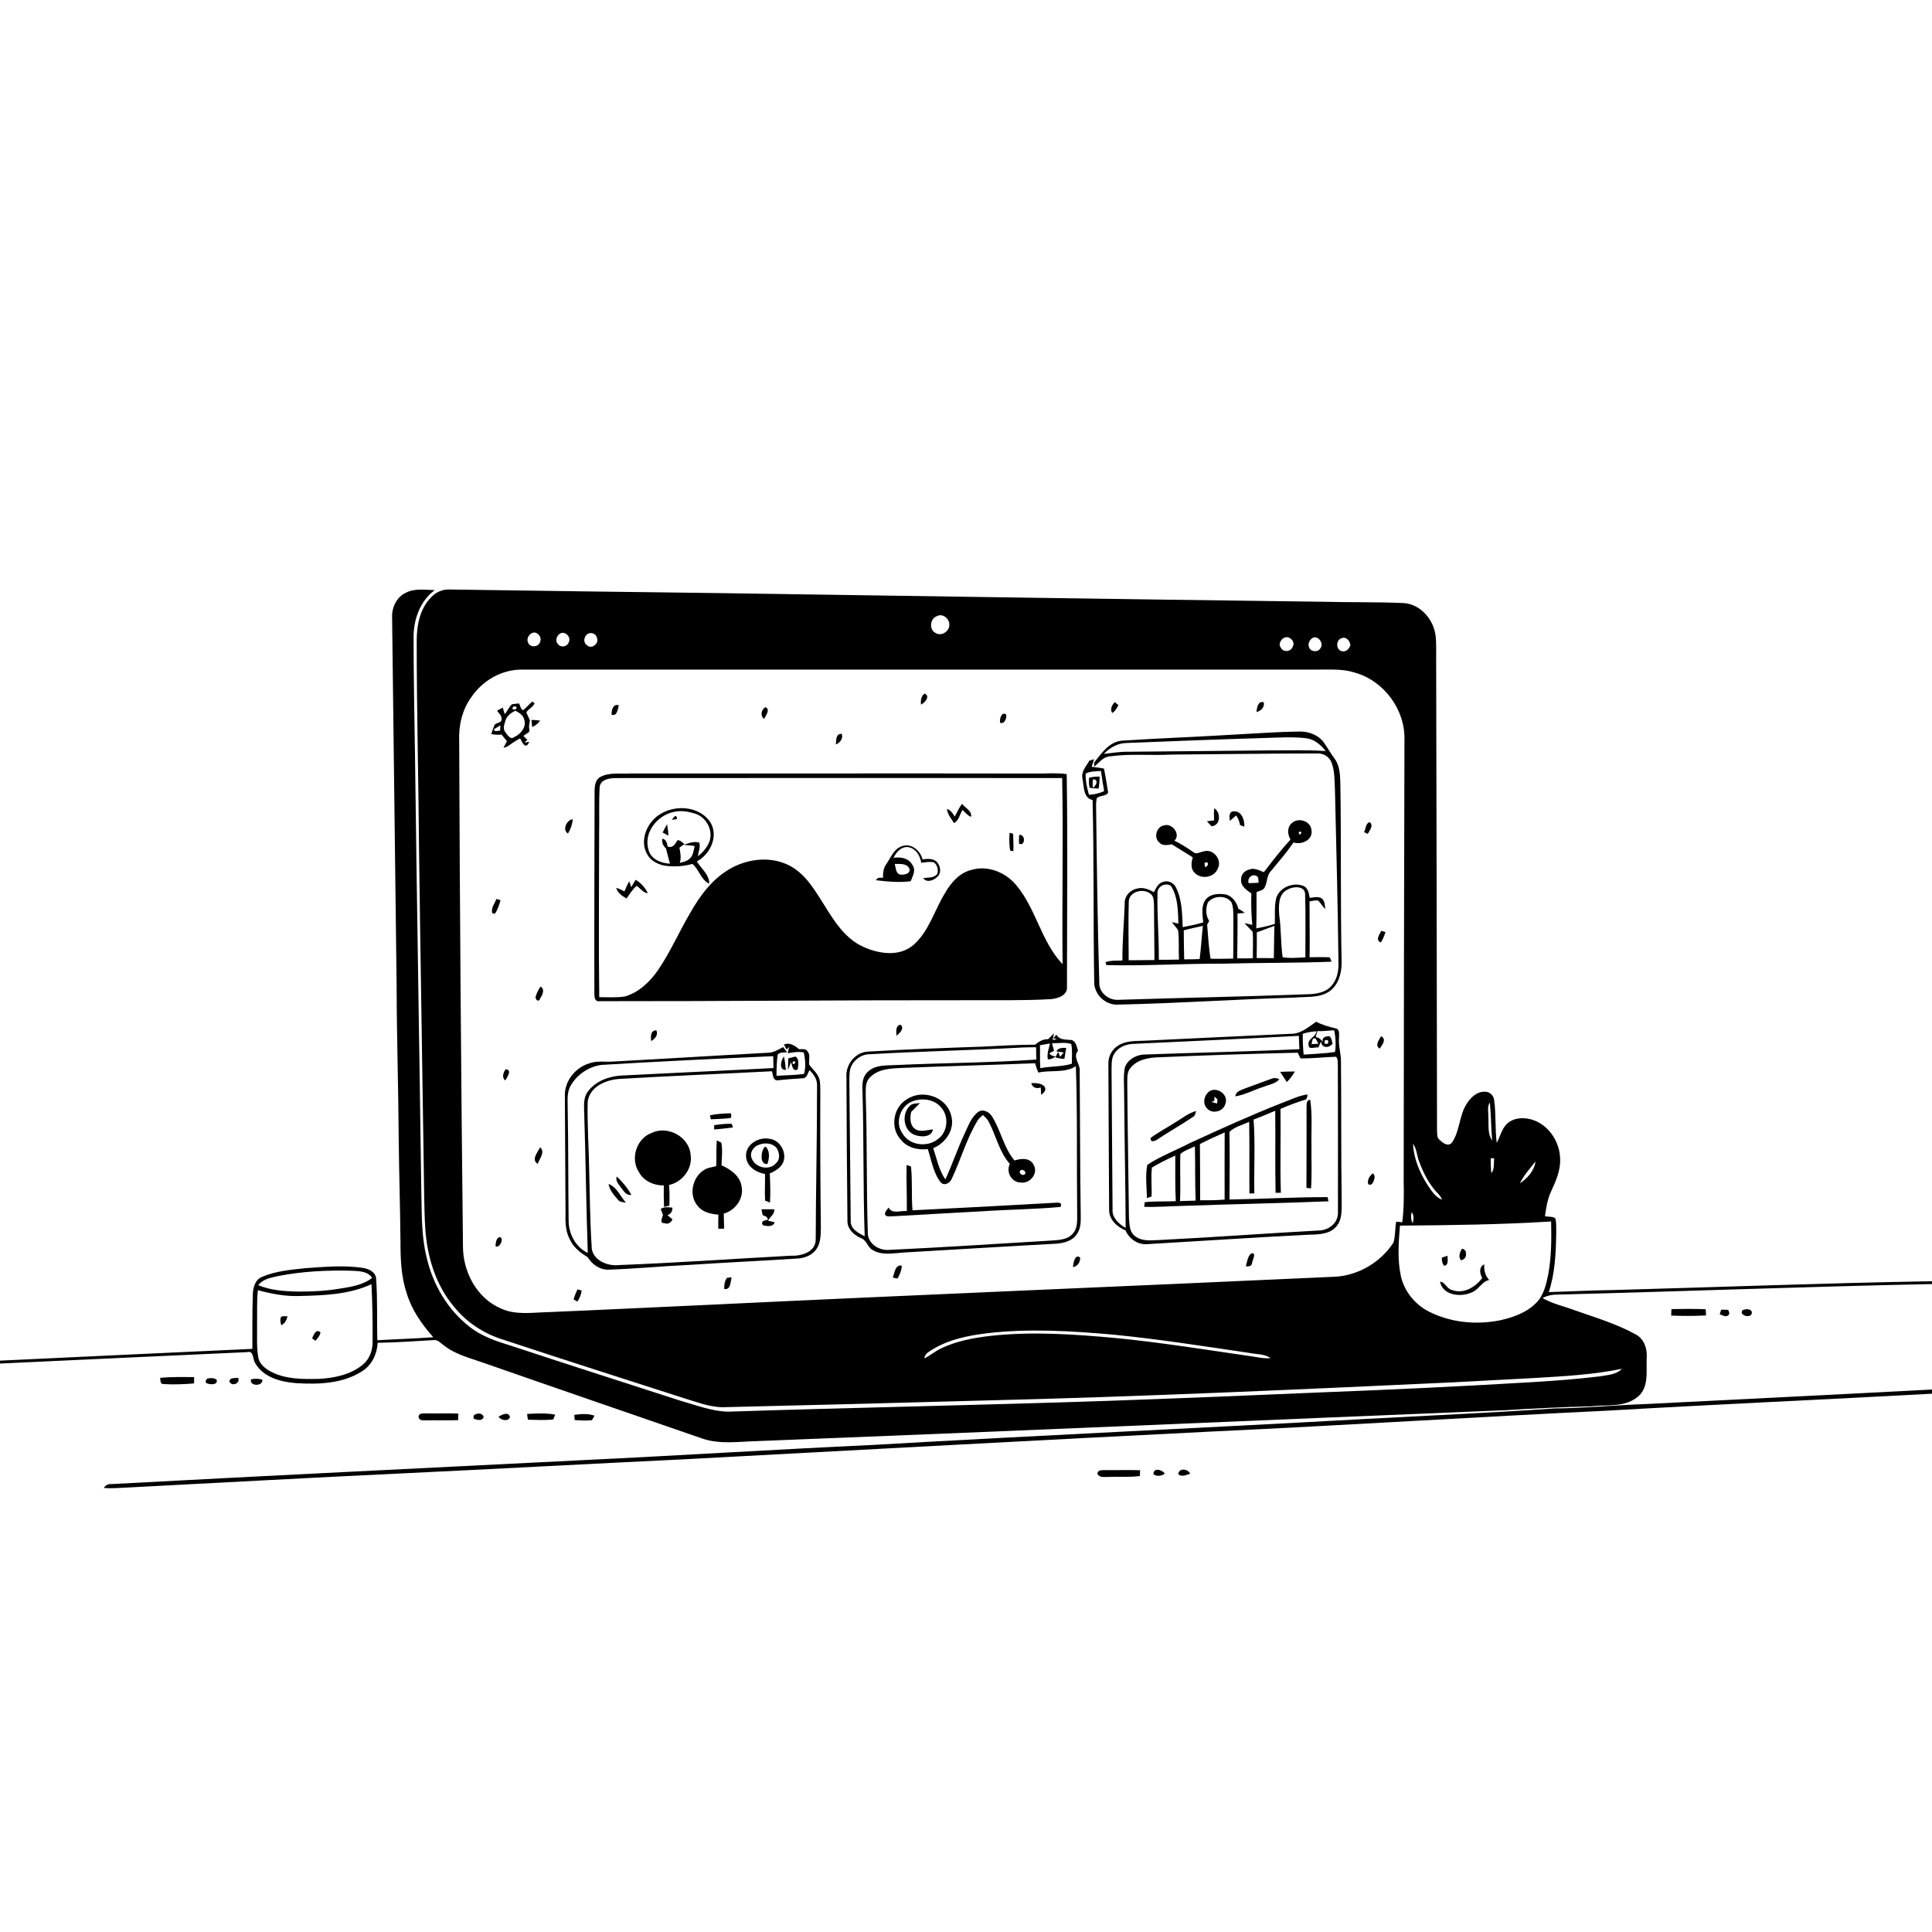 <svg xmlns="http://www.w3.org/2000/svg" viewBox="0 0 1024 1024" version="1.1">
<g id="Parent-Group"><g id="Group-rgba(0,0,0,0)" fill="rgba(0,0,0,0)">
<path fill="rgba(0,0,0,0)" opacity="1.00" d=" M 0.00 0.00 L 1024.00 0.00 L 1024.00 679.08 C 967.97 680.04 911.97 682.17 855.96 683.73 C 844.25 683.90 832.56 684.46 820.87 684.84 C 824.18 674.92 824.65 664.36 824.82 653.99 C 824.76 651.25 825.03 648.44 824.37 645.76 C 822.86 644.61 820.63 645.03 818.86 644.60 C 819.50 640.05 820.21 635.44 822.21 631.26 C 824.70 625.84 827.23 620.12 826.89 614.02 C 826.69 605.47 821.34 597.05 813.29 593.88 C 808.78 592.13 803.17 592.03 799.23 595.17 C 796.02 597.88 795.19 602.21 793.30 605.77 C 792.33 598.24 793.00 590.59 791.93 583.08 C 791.69 580.59 789.52 578.56 787.01 578.62 C 782.71 578.50 779.31 581.86 777.22 585.28 C 773.34 591.51 773.74 599.52 769.58 605.57 C 767.51 608.05 764.63 605.75 762.93 604.06 C 761.41 602.83 761.79 600.71 761.65 599.01 C 761.50 517.01 761.44 435.01 761.20 353.01 C 761.09 347.63 761.45 342.24 760.90 336.89 C 759.81 328.36 752.95 320.27 744.06 319.64 C 729.37 319.01 714.66 319.29 699.96 318.93 C 593.31 317.57 486.67 315.92 380.02 314.34 C 332.69 313.79 285.36 313.12 238.04 312.44 C 234.47 312.35 230.99 313.87 228.59 316.50 C 222.47 322.58 220.80 331.66 220.86 339.97 C 220.86 377.65 221.86 415.32 222.13 452.99 C 222.84 507.68 223.81 562.36 224.58 617.05 C 224.82 628.37 224.72 639.71 225.39 651.02 C 226.35 665.89 230.85 680.98 240.58 692.52 C 247.28 700.90 256.63 707.02 266.88 710.10 C 298.75 720.68 330.76 730.83 362.72 741.13 C 369.97 743.30 377.21 746.28 384.95 745.81 C 430.31 744.74 475.67 743.59 521.02 742.31 C 604.09 740.31 687.10 736.51 770.09 732.67 C 784.75 731.86 799.40 731.10 814.06 730.33 C 829.32 729.40 844.65 728.60 859.66 725.48 C 856.60 728.70 851.96 728.74 847.91 729.50 C 836.30 730.91 824.63 731.81 812.96 732.51 C 775.35 734.78 737.71 736.56 700.05 738.00 C 663.04 739.60 626.01 741.10 588.99 742.42 C 521.34 744.75 453.67 745.99 386.03 748.21 C 377.43 748.07 369.33 744.86 361.16 742.57 C 331.03 732.85 300.89 723.17 270.82 713.26 C 263.12 710.92 255.28 708.28 248.87 703.22 C 237.14 694.11 229.28 680.54 226.05 666.13 C 223.38 655.29 223.61 644.06 223.32 632.98 C 222.30 555.97 220.94 478.97 219.98 401.96 C 219.69 380.62 219.20 359.28 219.21 337.93 C 219.12 328.46 222.59 318.55 230.43 312.77 C 225.31 312.68 219.82 311.69 215.07 314.19 C 210.27 316.42 207.68 321.83 207.82 326.97 C 208.61 392.32 209.41 457.67 210.22 523.01 C 210.28 550.00 211.16 576.98 211.33 603.96 C 211.50 621.95 212.11 639.93 212.26 657.91 C 212.27 667.22 212.57 676.70 215.61 685.60 C 218.27 694.38 223.61 701.98 229.66 708.75 C 219.78 709.49 209.88 709.77 199.99 710.36 C 199.70 699.55 200.15 688.72 199.36 677.93 C 199.32 674.15 195.22 672.39 192.02 671.96 C 182.07 670.55 171.99 671.45 162.02 672.15 C 154.16 673.01 146.05 673.63 138.73 676.85 C 135.19 678.33 134.12 682.49 134.00 685.98 C 133.66 695.62 133.80 705.28 133.77 714.93 C 89.18 717.03 44.58 718.99 0.00 721.17 L 0.00 0.00 Z" />
<path fill="rgba(0,0,0,0)" opacity="1.00" d=" M 496.48 326.62 C 499.52 324.87 503.23 327.79 503.15 331.04 C 503.42 334.68 498.65 337.60 495.64 335.35 C 492.35 333.52 492.97 327.84 496.48 326.62 Z" />
<path fill="rgba(0,0,0,0)" opacity="1.00" d=" M 282.39 335.37 C 284.74 334.66 287.29 337.57 286.33 339.91 C 285.86 342.83 281.40 343.52 280.06 340.95 C 278.78 338.83 280.18 336.10 282.39 335.37 Z" />
<path fill="rgba(0,0,0,0)" opacity="1.00" d=" M 296.33 336.19 C 299.07 333.73 303.12 337.61 301.39 340.55 C 300.57 342.89 297.16 343.40 295.71 341.38 C 294.21 339.90 294.87 337.43 296.33 336.19 Z" />
<path fill="rgba(0,0,0,0)" opacity="1.00" d=" M 311.19 336.20 C 312.95 334.78 315.98 335.74 316.35 338.05 C 317.80 340.90 313.54 344.39 311.17 342.02 C 309.03 340.73 309.36 337.59 311.19 336.20 Z" />
<path fill="rgba(0,0,0,0)" opacity="1.00" d=" M 680.36 338.18 C 683.14 336.37 687.00 340.17 685.08 342.86 C 684.16 345.63 680.01 345.82 678.81 343.19 C 677.49 341.49 678.77 339.18 680.36 338.18 Z" />
<path fill="rgba(0,0,0,0)" opacity="1.00" d=" M 695.25 338.42 C 698.19 336.04 702.07 340.98 699.78 343.66 C 698.43 346.00 694.43 345.48 693.76 342.88 C 693.14 341.28 694.00 339.46 695.25 338.42 Z" />
<path fill="rgba(0,0,0,0)" opacity="1.00" d=" M 711.11 338.24 C 713.56 337.24 715.46 339.71 715.74 341.90 C 715.16 343.91 713.32 345.81 711.06 345.12 C 707.95 344.19 708.00 339.19 711.11 338.24 Z" />
<path fill="rgba(0,0,0,0)" opacity="1.00" d=" M 249.70 369.68 C 255.66 360.70 266.11 354.69 276.99 354.90 C 417.33 354.90 557.66 354.92 697.99 354.90 C 704.70 354.94 711.57 354.39 718.06 356.49 C 733.44 360.77 744.78 376.04 744.39 392.00 C 744.19 469.98 744.04 547.97 743.98 625.95 C 744.12 633.24 744.16 640.58 743.21 647.82 C 742.41 647.75 740.80 647.59 740.00 647.51 C 739.35 651.17 739.64 655.03 738.56 658.59 C 731.92 668.87 720.28 675.84 708.06 676.67 C 596.71 681.79 485.34 686.31 373.99 691.66 C 346.02 692.91 318.05 694.31 290.07 695.47 C 281.84 695.68 273.11 697.13 265.38 693.47 C 252.48 687.93 245.16 673.63 245.38 659.98 C 244.39 571.00 243.70 482.01 243.38 393.02 C 243.02 384.83 244.83 376.40 249.70 369.68 M 488.16 373.45 C 490.19 372.56 493.27 368.94 490.04 367.61 C 488.14 368.98 487.92 371.30 488.16 373.45 M 277.15 376.44 C 275.88 375.67 275.78 374.03 275.11 372.84 C 273.84 372.92 272.58 373.07 271.33 373.30 C 269.70 374.74 268.91 376.89 267.55 378.57 C 267.28 377.68 266.73 375.90 266.45 375.01 C 265.44 375.57 264.44 376.13 263.44 376.71 C 264.37 378.05 265.98 379.25 265.84 381.07 C 266.05 383.16 263.43 382.94 262.27 383.98 C 261.48 385.60 261.01 387.36 260.34 389.03 C 262.14 389.45 264.00 389.55 265.84 389.33 C 266.77 390.50 267.72 391.67 268.69 392.84 C 268.05 393.98 267.44 395.15 266.86 396.33 C 268.71 396.09 270.10 394.86 271.54 393.83 C 272.88 392.92 274.28 392.11 275.69 391.34 C 276.76 393.48 278.55 397.65 280.53 393.25 C 279.85 393.32 278.51 393.44 277.84 393.50 C 278.26 393.17 279.11 392.52 279.54 392.19 C 279.01 391.65 277.94 390.59 277.41 390.06 C 278.40 389.33 279.41 388.64 280.44 387.98 C 280.49 387.64 280.57 386.96 280.61 386.62 C 280.10 385.01 280.65 383.40 280.86 381.81 C 280.29 380.33 279.48 378.97 278.97 377.49 C 280.24 375.76 282.50 374.71 283.37 372.75 C 283.07 372.52 282.48 372.06 282.18 371.83 C 280.37 373.22 279.04 375.14 277.15 376.44 M 589.49 377.88 C 591.11 376.96 591.98 375.31 592.76 373.70 C 592.27 373.30 591.27 372.51 590.78 372.12 C 589.43 373.73 588.18 375.81 589.49 377.88 M 665.98 377.39 C 668.30 376.86 670.47 374.75 669.77 372.20 C 666.75 371.30 666.14 375.29 665.98 377.39 M 324.16 378.81 C 327.14 379.82 327.44 375.75 327.99 373.81 C 324.93 372.82 324.03 376.48 324.16 378.81 M 405.02 380.98 C 405.84 379.30 408.47 375.94 405.73 374.86 C 403.51 375.83 402.78 379.62 405.02 380.98 M 531.33 378.55 C 530.17 379.73 529.89 381.41 530.03 383.01 C 532.92 384.75 535.20 376.66 531.33 378.55 M 281.66 381.60 C 281.76 382.54 281.98 384.43 282.08 385.37 C 283.78 384.63 285.17 383.44 286.30 381.99 C 284.77 381.67 283.21 381.58 281.66 381.60 M 655.94 389.25 C 635.66 390.52 615.35 391.21 595.08 392.54 C 587.99 392.91 583.97 399.13 579.96 404.09 C 579.95 404.66 579.93 405.81 579.92 406.38 C 582.42 404.35 584.55 401.31 587.99 400.92 C 598.92 399.37 610.01 400.53 621.00 399.94 C 646.69 399.75 672.38 399.37 698.07 399.35 C 701.34 399.16 704.61 401.06 705.76 404.19 C 707.52 408.91 707.31 414.04 707.56 418.99 C 708.25 449.33 709.10 479.67 709.41 510.01 C 709.59 514.26 708.83 518.71 706.06 522.08 C 703.02 526.09 697.65 526.87 692.95 526.98 C 659.62 528.23 626.26 528.85 592.92 529.92 C 588.18 530.29 583.16 526.81 582.68 521.91 C 581.72 489.96 581.32 457.97 580.94 425.99 C 581.02 425.28 581.17 423.85 581.25 423.13 C 582.80 421.37 586.24 422.24 587.33 420.07 C 586.66 415.83 586.00 411.57 585.13 407.37 C 582.97 406.90 580.78 406.71 578.61 406.41 C 579.00 405.06 579.52 403.74 579.90 402.39 C 579.28 402.58 578.04 402.94 577.42 403.13 C 575.63 406.21 572.76 409.18 573.80 413.07 C 574.53 416.97 574.19 423.01 579.09 424.01 C 579.90 456.00 579.40 488.01 579.95 520.01 C 579.64 526.99 585.99 533.07 592.97 532.45 C 624.00 531.79 654.99 529.63 686.02 528.75 C 692.23 528.14 699.12 529.14 704.58 525.47 C 709.45 522.04 711.17 515.69 711.08 510.00 C 710.45 478.69 710.91 447.37 710.43 416.05 C 710.30 411.21 710.29 405.92 707.22 401.89 C 705.19 399.18 703.56 396.21 701.61 393.46 C 698.73 389.53 693.71 387.68 688.96 387.73 C 677.94 387.85 666.94 388.67 655.94 389.25 M 443.04 394.60 C 445.18 393.70 447.08 391.36 446.12 388.96 C 442.97 388.72 443.16 392.46 443.04 394.60 M 317.94 411.94 C 314.94 413.89 315.16 417.90 315.14 421.03 C 315.08 455.69 314.94 490.36 315.03 525.02 C 315.05 527.20 314.59 531.20 317.94 530.65 C 382.96 530.71 447.99 530.06 513.01 530.14 C 527.70 530.07 542.42 530.40 557.09 529.56 C 560.78 529.24 565.97 527.50 565.52 522.89 C 565.53 485.37 565.95 447.82 565.38 410.30 C 560.97 409.67 556.50 409.89 552.06 409.99 C 479.39 409.87 406.71 410.00 334.03 409.95 C 328.67 410.31 322.82 409.16 317.94 411.94 M 643.48 434.83 C 642.53 434.95 640.64 435.18 639.69 435.29 C 640.50 436.20 641.30 437.11 642.21 437.93 C 647.03 437.56 647.16 430.48 643.59 428.41 C 643.25 430.54 643.51 432.69 643.48 434.83 M 651.87 435.07 C 652.96 434.10 654.04 433.14 655.17 432.21 C 656.29 433.71 656.92 435.46 657.23 437.30 C 657.81 437.51 658.96 437.94 659.54 438.15 C 659.66 434.70 658.19 429.77 653.92 430.03 C 651.25 430.03 651.51 433.23 651.87 435.07 M 301.05 441.78 C 302.43 439.48 303.37 436.91 303.54 434.22 C 300.36 434.55 297.83 439.92 301.05 441.78 M 684.49 436.46 C 682.04 438.69 682.49 442.37 683.98 445.01 C 678.93 450.47 674.38 456.37 669.88 462.28 C 667.42 461.32 664.75 459.79 662.08 460.89 C 659.76 461.41 657.73 463.49 657.82 465.96 C 657.38 469.53 660.69 471.76 663.24 473.53 C 663.07 479.09 663.20 484.66 663.75 490.20 C 662.71 489.97 660.64 489.52 659.61 489.29 C 660.99 490.89 662.58 492.32 663.96 493.94 C 664.31 498.58 663.96 503.24 664.07 507.90 C 661.30 507.99 658.52 507.97 655.75 507.95 C 655.79 500.03 656.01 492.11 655.88 484.20 C 656.85 484.11 658.78 483.92 659.75 483.83 C 658.69 482.98 657.54 482.27 656.35 481.66 C 655.53 478.36 653.37 475.25 650.03 474.16 C 646.23 473.47 641.51 473.59 638.92 476.91 C 636.51 480.43 637.38 484.91 637.74 488.88 C 634.18 489.98 630.52 490.72 626.86 491.40 C 626.56 484.38 626.55 477.00 623.38 470.56 C 622.26 467.92 619.15 466.40 616.41 467.44 C 613.78 468.09 612.75 470.75 611.59 472.88 C 608.95 471.41 605.93 470.10 602.87 470.93 C 599.05 471.56 595.86 474.99 596.13 478.98 C 595.77 489.02 594.83 499.03 594.90 509.08 C 591.91 509.21 588.82 508.96 585.95 509.95 C 586.07 510.34 586.31 511.13 586.42 511.53 C 606.94 512.03 627.50 510.68 648.04 510.77 C 667.28 510.23 686.54 510.46 705.76 509.72 C 705.52 509.14 705.05 507.98 704.81 507.40 C 701.25 507.19 697.67 507.37 694.11 507.36 C 694.28 497.49 694.04 487.62 694.07 477.76 C 695.58 477.57 697.14 476.97 698.69 477.36 C 700.08 478.73 701.04 480.46 702.39 481.90 C 702.24 479.93 702.21 477.70 700.68 476.25 C 698.70 474.94 696.31 475.63 694.17 475.92 C 693.78 473.50 693.33 470.45 690.67 469.50 C 685.23 467.47 678.03 470.40 676.36 476.17 C 675.41 480.61 675.83 485.19 675.69 489.70 C 672.46 490.70 669.17 491.48 665.85 492.06 C 666.03 485.65 665.99 479.25 665.98 472.85 C 667.48 472.11 669.53 471.98 670.32 470.30 C 671.83 467.56 671.33 463.95 673.65 461.64 C 677.75 456.69 681.95 451.82 685.60 446.53 C 689.87 447.93 696.04 445.17 695.10 439.98 C 694.71 435.01 687.81 432.99 684.49 436.46 M 723.00 441.07 C 723.48 441.29 724.45 441.74 724.93 441.97 C 725.94 440.15 728.33 437.33 725.81 435.67 C 723.80 436.66 723.86 439.26 723.00 441.07 M 614.45 446.54 C 616.16 448.50 618.83 447.87 621.07 447.51 C 624.81 449.75 628.47 452.12 632.18 454.41 C 631.38 457.13 630.92 460.61 633.31 462.71 C 636.81 466.29 643.62 465.07 645.48 460.35 C 647.92 455.72 642.95 449.48 637.88 451.31 C 636.12 451.46 634.08 453.12 632.52 451.65 C 629.27 449.47 626.05 447.20 622.45 445.63 C 625.95 442.24 621.40 436.23 617.12 437.43 C 613.00 438.00 611.26 443.84 614.45 446.54 M 263.13 476.44 C 262.20 478.82 260.10 481.35 260.92 484.00 L 262.24 484.36 C 263.81 482.22 264.58 479.64 265.30 477.13 C 264.76 476.96 263.68 476.61 263.13 476.44 M 732.09 493.37 C 731.20 495.31 728.76 498.31 731.92 499.54 C 732.92 497.78 733.78 495.94 734.31 493.98 C 733.75 493.82 732.65 493.52 732.09 493.37 M 286.49 522.90 C 285.50 524.46 284.51 526.07 284.04 527.89 C 283.21 529.32 285.39 531.74 286.19 529.39 C 287.39 527.52 289.08 524.38 286.49 522.90 M 683.99 547.94 C 658.31 549.07 632.64 550.39 606.96 551.58 C 602.27 551.86 597.20 551.43 593.01 553.95 C 589.47 555.93 587.28 559.91 587.47 563.96 C 587.53 589.63 587.75 615.31 587.86 640.98 C 587.66 646.25 591.97 650.27 596.52 652.12 C 598.47 656.58 602.98 659.79 607.95 659.43 C 636.65 657.77 665.34 655.82 694.05 654.41 C 698.98 654.30 704.75 654.18 708.23 650.11 C 711.65 646.25 711.02 640.77 711.11 636.00 C 710.75 611.65 710.99 587.30 710.74 562.96 C 710.88 558.59 709.29 554.38 709.73 550.02 C 709.65 548.34 710.27 545.60 708.03 545.10 C 704.44 544.25 700.88 543.25 697.61 541.54 C 693.48 544.38 689.35 548.09 683.99 547.94 M 476.30 543.43 C 474.56 544.76 475.13 547.10 475.16 548.99 C 476.10 548.03 477.33 547.25 477.83 545.95 C 478.68 544.84 477.92 542.38 476.30 543.43 M 345.15 551.77 C 347.13 550.63 349.04 548.53 347.85 546.09 C 344.75 546.09 344.82 549.53 345.15 551.77 M 555.54 550.81 C 552.85 550.65 550.60 552.07 548.61 553.70 C 539.39 553.75 530.17 554.22 520.97 554.73 C 500.60 555.43 480.24 556.17 459.90 557.37 C 453.18 557.75 448.08 564.41 448.63 570.96 C 448.69 596.31 448.93 621.66 449.16 647.01 C 449.03 651.49 452.76 654.72 456.56 656.34 C 459.39 657.41 459.78 661.02 462.40 662.45 C 467.36 665.59 473.48 664.23 478.97 663.86 C 506.11 662.31 533.24 660.61 560.38 659.15 C 564.10 658.75 568.22 657.70 570.49 654.46 C 572.62 651.83 572.88 648.31 572.82 645.06 C 572.43 619.38 572.47 593.69 572.26 568.01 C 572.83 564.08 568.30 560.46 571.38 556.86 C 570.61 554.82 570.38 551.82 567.88 551.23 C 564.96 550.90 561.65 551.39 559.91 548.40 C 559.36 549.01 558.83 549.63 558.31 550.26 L 560.22 550.82 C 559.65 550.91 558.52 551.09 557.96 551.18 C 558.12 550.30 558.44 548.54 558.60 547.66 C 557.84 548.45 556.30 550.02 555.54 550.81 M 731.24 555.81 C 732.54 553.93 735.15 550.81 731.99 549.23 C 730.84 551.26 728.59 554.06 731.24 555.81 M 415.49 553.64 C 415.96 554.49 416.43 555.35 416.90 556.23 L 418.38 554.83 C 418.00 555.93 417.71 557.07 417.51 558.23 C 420.34 557.83 423.21 557.21 426.06 557.82 C 426.76 561.56 427.24 565.49 426.14 569.21 C 421.31 569.86 416.43 569.89 411.57 570.19 C 411.58 566.50 411.64 562.78 412.16 559.14 C 413.10 557.41 415.56 558.09 417.17 557.64 C 416.47 556.74 415.77 555.85 415.06 554.98 C 412.52 556.35 409.94 557.98 406.95 557.98 C 379.61 559.45 352.29 561.19 324.95 562.63 C 320.77 562.99 316.45 562.09 312.42 563.57 C 304.93 565.76 299.09 573.08 299.39 581.00 C 299.48 602.00 299.67 623.01 299.74 644.01 C 299.58 648.67 299.97 653.56 302.41 657.66 C 304.34 661.58 307.93 664.11 311.50 666.38 C 313.95 670.34 318.20 673.29 323.02 672.93 C 337.02 672.46 350.97 671.08 364.96 670.44 C 384.30 669.17 403.67 668.28 423.02 667.03 C 426.80 666.74 430.74 665.12 432.85 661.84 C 435.01 658.66 434.96 654.65 435.08 650.97 C 434.76 627.00 434.69 603.01 434.78 579.03 C 434.72 576.65 434.88 574.22 434.28 571.90 C 433.35 568.80 430.62 566.79 428.87 564.20 C 428.57 561.87 429.72 558.99 427.89 557.11 C 426.94 555.59 425.04 556.17 423.58 556.11 C 421.25 554.25 418.61 552.32 415.49 553.64 M 415.48 559.95 C 413.85 561.93 412.69 567.24 416.54 567.08 C 416.25 564.68 416.07 562.28 415.48 559.95 M 417.79 560.97 C 417.74 563.01 417.68 565.05 417.64 567.09 C 418.04 566.07 418.84 564.04 419.24 563.02 C 419.99 564.73 420.02 568.22 422.81 566.84 C 423.02 564.49 423.88 561.63 421.67 559.98 C 420.38 560.33 419.09 560.66 417.79 560.97 M 267.80 572.67 C 268.79 570.94 271.72 566.95 267.96 566.73 C 266.81 568.49 265.79 571.07 267.80 572.67 M 286.25 608.07 C 285.07 610.74 281.34 614.66 285.01 616.86 C 285.91 614.07 289.17 610.61 286.25 608.07 M 726.74 622.72 C 725.51 623.98 724.62 625.89 725.22 627.68 C 727.38 628.76 728.04 626.06 728.51 624.51 C 728.81 623.36 727.94 620.80 726.74 622.72 M 264.60 655.73 C 262.91 656.46 262.75 658.84 262.63 660.50 C 264.99 661.99 267.59 655.44 264.60 655.73 M 660.32 671.17 C 661.91 671.36 663.59 671.11 663.66 669.15 C 663.91 667.76 666.18 663.65 663.18 664.35 C 661.17 665.95 661.03 668.85 660.32 671.17 M 568.69 671.58 C 571.22 671.22 572.57 668.92 572.49 666.54 C 569.74 664.29 568.82 669.69 568.69 671.58 M 473.20 677.09 C 474.00 677.40 474.83 677.58 475.69 677.62 C 476.95 675.59 477.85 673.24 477.97 670.84 C 474.50 670.01 474.12 674.76 473.20 677.09 M 385.31 677.26 C 384.05 678.95 383.80 681.10 383.85 683.17 C 387.42 683.84 387.09 679.34 387.80 677.04 C 387.18 677.09 385.93 677.20 385.31 677.26 M 306.08 683.40 C 305.26 685.10 304.55 686.86 303.98 688.67 C 304.48 688.97 305.48 689.57 305.98 689.87 C 307.25 688.12 308.02 686.12 308.29 683.99 C 307.74 683.84 306.63 683.55 306.08 683.40 Z" />
<path fill="rgba(0,0,0,0)" opacity="1.00" d=" M 271.51 375.68 C 271.88 374.32 272.67 374.04 273.88 374.84 C 273.56 376.14 272.77 376.42 271.51 375.68 Z" />
<path fill="rgba(0,0,0,0)" opacity="1.00" d=" M 268.10 381.28 C 269.13 379.11 271.03 377.70 273.14 376.67 C 275.03 377.72 277.19 378.89 277.78 381.16 C 279.27 385.14 276.11 389.10 272.59 390.62 C 270.53 392.46 268.91 389.34 267.73 387.95 C 266.25 385.87 267.54 383.43 268.10 381.28 Z" />
<path fill="rgba(0,0,0,0)" opacity="1.00" d=" M 261.78 386.55 C 262.91 385.80 264.10 385.13 265.26 384.44 C 265.19 385.38 265.12 386.33 265.05 387.28 C 264.01 387.15 261.98 388.22 261.78 386.55 Z" />
<path fill="rgba(0,0,0,0)" opacity="1.00" d=" M 597.07 393.81 C 621.36 392.81 645.66 391.89 669.96 391.16 C 677.34 390.98 684.76 390.39 692.12 391.26 C 696.51 391.74 700.03 394.69 702.64 398.07 C 693.44 397.44 684.21 397.70 674.99 397.70 C 649.33 397.95 623.67 398.24 598.01 398.44 C 593.66 398.38 589.36 399.10 585.05 399.56 C 588.21 396.32 592.43 393.84 597.07 393.81 Z" />
<path fill="rgba(0,0,0,0)" opacity="1.00" d=" M 575.44 410.01 C 577.90 408.68 580.82 408.88 583.53 408.61 C 584.01 412.20 584.59 415.77 585.23 419.33 C 582.67 420.46 579.96 421.14 577.16 421.24 C 576.15 417.59 575.26 413.79 575.44 410.01 M 577.20 412.24 C 577.17 413.98 577.04 415.77 577.51 417.48 C 579.06 417.89 580.68 417.85 582.29 417.95 C 582.66 415.87 582.75 413.75 582.86 411.65 C 580.95 411.48 579.05 411.78 577.20 412.24 Z" />
<path fill="rgba(0,0,0,0)" opacity="1.00" d=" M 317.84 416.99 C 318.46 412.80 323.60 412.38 327.00 412.40 C 405.66 412.37 484.32 412.31 562.97 412.38 C 563.63 445.21 562.81 478.17 563.20 511.05 C 551.86 499.12 549.19 481.83 538.76 469.30 C 533.19 462.46 523.65 458.46 514.97 461.05 C 508.41 462.58 503.83 468.09 500.67 473.70 C 495.14 482.77 492.28 493.82 484.00 500.98 C 476.45 507.31 465.55 505.54 457.27 501.70 C 448.14 497.46 442.46 488.75 437.36 480.48 C 432.42 472.79 427.78 464.22 419.64 459.45 C 410.02 453.76 397.66 454.74 388.02 459.88 C 378.13 465.10 371.19 474.32 365.82 483.88 C 359.96 493.81 355.37 504.46 348.88 514.01 C 344.53 520.31 338.62 526.07 331.09 528.18 C 326.63 528.82 322.11 528.54 317.62 528.52 C 317.21 499.67 317.55 470.81 317.55 441.96 C 317.74 433.64 317.36 425.30 317.84 416.99 M 506.05 432.80 C 504.98 431.13 503.92 429.35 501.90 428.77 C 502.22 431.65 504.17 433.91 505.67 436.27 C 508.25 434.82 508.73 431.66 510.12 429.29 C 511.59 430.53 512.78 432.23 514.65 432.94 C 515.36 429.85 511.50 428.16 509.89 426.01 C 508.39 428.14 507.20 430.46 506.05 432.80 M 345.36 435.50 C 341.42 440.24 339.76 447.54 343.17 453.02 C 344.93 456.26 348.50 457.98 351.96 458.77 C 356.96 459.55 362.11 459.28 366.97 457.89 C 370.50 460.71 371.46 466.40 375.91 468.36 C 375.98 463.51 371.64 460.43 369.35 456.58 C 376.79 452.65 381.36 442.25 375.89 434.94 C 368.57 425.61 352.63 426.47 345.36 435.50 M 535.12 441.38 C 534.89 444.52 534.84 447.70 535.41 450.82 C 535.83 450.91 536.67 451.10 537.10 451.19 C 537.26 448.09 537.04 444.99 536.98 441.90 C 536.51 441.77 535.58 441.51 535.12 441.38 M 540.19 442.53 C 540.08 444.06 540.05 445.60 540.09 447.14 C 543.38 448.90 543.75 442.04 540.19 442.53 M 478.37 448.40 C 473.84 449.63 472.23 454.42 469.83 457.90 C 468.22 460.03 467.95 462.70 468.00 465.29 C 466.54 465.14 465.01 464.99 464.28 466.54 C 470.38 467.24 476.57 467.91 482.69 467.05 C 483.72 464.32 485.67 461.15 483.55 458.42 C 481.65 454.75 477.32 454.09 473.62 454.65 C 475.04 451.47 478.19 448.14 482.01 449.12 C 485.72 450.13 487.71 453.75 488.30 457.32 C 490.49 457.03 492.75 456.52 494.95 457.09 C 496.83 458.33 497.31 460.92 496.89 463.01 C 495.21 465.52 491.90 464.98 489.32 465.45 C 491.26 468.10 494.89 466.62 496.82 464.74 C 499.17 462.64 498.48 458.70 496.40 456.67 C 494.35 454.89 491.44 455.16 488.95 455.49 C 487.88 450.97 483.18 446.83 478.37 448.40 M 334.58 470.24 C 334.31 469.45 333.79 467.87 333.52 467.08 C 332.52 468.80 331.72 470.62 330.98 472.46 C 329.57 471.71 328.12 471.02 326.59 470.56 C 327.39 473.29 329.72 474.91 332.09 476.21 C 333.76 473.89 335.24 471.38 337.43 469.51 C 339.45 470.78 340.74 473.21 343.38 473.40 C 341.92 470.50 339.73 467.90 336.88 466.31 C 336.03 467.56 335.35 468.93 334.58 470.24 Z" />
<path fill="rgba(0,0,0,0)" opacity="1.00" d=" M 579.33 413.04 C 582.51 413.16 581.03 416.41 579.27 417.57 C 579.04 416.05 579.06 414.54 579.33 413.04 Z" />
<path fill="rgba(0,0,0,0)" opacity="1.00" d=" M 343.65 450.19 C 341.07 441.25 348.42 432.12 357.06 430.36 C 360.86 429.40 364.86 430.14 368.54 431.27 C 374.38 433.18 378.09 440.08 376.04 445.97 C 374.81 449.12 372.53 451.80 369.87 453.86 C 370.20 451.47 371.36 449.04 370.62 446.62 C 367.89 445.71 364.99 446.91 362.40 447.77 C 364.33 447.99 366.26 448.19 368.19 448.38 C 367.59 450.79 367.46 453.71 365.28 455.32 C 363.90 456.55 362.03 456.88 360.31 457.33 C 361.18 454.65 360.59 451.95 360.11 449.28 C 360.77 448.80 362.09 447.84 362.75 447.36 C 361.60 446.61 360.62 445.17 359.09 445.34 C 357.87 447.34 356.65 449.58 353.90 448.74 C 353.47 446.99 353.24 444.88 351.07 444.54 C 350.62 446.59 351.52 448.34 352.99 449.69 C 353.69 452.38 354.33 455.08 355.09 457.76 C 350.30 457.55 344.84 455.33 343.65 450.19 M 355.98 434.62 C 356.64 434.08 359.70 434.79 358.62 433.17 C 358.26 431.18 356.52 433.99 355.98 434.62 M 351.22 441.25 C 352.23 441.82 353.24 442.38 354.27 442.95 C 354.20 440.91 353.91 438.88 353.55 436.88 C 352.68 438.28 351.93 439.75 351.22 441.25 Z" />
<path fill="rgba(0,0,0,0)" opacity="1.00" d=" M 638.38 457.43 C 640.72 455.94 640.86 459.21 638.70 459.55 C 638.62 459.02 638.46 457.96 638.38 457.43 Z" />
<path fill="rgba(0,0,0,0)" opacity="1.00" d=" M 474.20 457.92 C 476.84 458.01 480.28 457.39 481.86 460.14 C 483.17 463.02 479.07 463.93 477.03 463.51 C 474.64 462.87 474.87 459.80 474.20 457.92 Z" />
<path fill="rgba(0,0,0,0)" opacity="1.00" d=" M 661.81 468.09 C 660.80 464.92 664.52 462.41 666.83 464.99 C 666.90 465.70 667.04 467.14 667.11 467.86 C 665.34 467.98 663.57 468.05 661.81 468.09 Z" />
<path fill="rgba(0,0,0,0)" opacity="1.00" d=" M 613.49 473.14 C 613.56 469.70 617.78 467.61 620.58 469.51 C 624.41 475.38 624.31 482.78 624.59 489.53 C 623.72 489.34 621.98 488.96 621.11 488.76 C 622.17 490.21 623.43 491.51 624.42 493.03 C 625.05 498.18 624.61 503.41 624.87 508.60 C 621.31 508.70 617.75 508.70 614.20 508.69 C 614.32 496.83 613.22 484.99 613.49 473.14 Z" />
<path fill="rgba(0,0,0,0)" opacity="1.00" d=" M 682.56 471.43 C 685.38 469.74 691.52 469.37 691.73 473.81 C 692.09 485.00 691.84 496.20 691.87 507.40 C 687.86 507.60 683.78 508.04 679.81 507.33 C 678.79 499.93 679.07 492.40 678.01 485.01 C 677.69 480.24 677.39 473.78 682.56 471.43 Z" />
<path fill="rgba(0,0,0,0)" opacity="1.00" d=" M 598.27 477.93 C 598.35 472.57 605.78 470.66 609.56 473.55 C 611.72 474.93 611.54 477.79 611.65 480.03 C 611.67 489.64 611.86 499.24 611.88 508.85 C 607.32 508.85 602.77 508.92 598.23 508.96 C 598.19 498.62 597.97 488.27 598.27 477.93 Z" />
<path fill="rgba(0,0,0,0)" opacity="1.00" d=" M 640.18 478.35 C 642.98 474.61 650.04 474.27 652.72 478.29 C 653.70 480.72 653.68 483.40 653.71 485.99 C 653.65 493.36 653.76 500.72 653.61 508.09 C 649.60 508.16 645.60 508.22 641.60 508.16 C 640.68 502.18 640.28 496.14 639.81 490.11 C 640.07 489.62 640.61 488.63 640.88 488.14 C 639.05 485.24 638.92 481.49 640.18 478.35 Z" />
<path fill="rgba(0,0,0,0)" opacity="1.00" d=" M 627.42 493.10 C 630.76 492.18 634.16 491.48 637.55 490.74 C 636.90 496.59 636.59 502.47 635.84 508.32 C 633.11 508.46 630.37 508.48 627.64 508.47 C 627.54 503.35 627.42 498.22 627.42 493.10 Z" />
<path fill="rgba(0,0,0,0)" opacity="1.00" d=" M 666.13 494.19 C 669.25 493.04 672.35 491.84 675.49 490.72 C 675.23 496.41 675.32 502.12 675.15 507.82 C 672.11 507.83 669.08 507.83 666.05 507.79 C 666.13 503.26 666.17 498.72 666.13 494.19 Z" />
<path fill="rgba(0,0,0,0)" opacity="1.00" d=" M 690.50 547.94 C 692.83 547.16 695.27 546.77 697.73 546.58 C 697.46 549.72 692.86 550.54 693.58 553.91 C 693.41 556.58 697.11 554.89 698.79 555.15 C 699.23 554.09 699.68 553.04 700.14 551.99 C 700.60 555.74 704.36 555.53 706.31 553.24 C 705.86 551.84 705.89 550.16 704.60 549.21 C 702.86 549.17 700.22 549.79 701.19 552.44 C 700.29 550.93 699.00 549.99 697.34 549.60 C 697.64 548.56 697.94 547.52 698.25 546.49 C 701.22 546.66 704.16 546.20 707.12 546.05 C 707.94 549.80 708.17 553.79 707.59 557.59 C 702.09 558.42 696.49 558.54 690.95 558.97 C 690.60 555.30 690.44 551.62 690.50 547.94 Z" />
<path fill="rgba(0,0,0,0)" opacity="1.00" d=" M 599.88 553.31 C 629.40 551.90 658.93 550.62 688.44 549.02 C 688.50 551.37 688.55 553.73 688.72 556.09 C 661.15 557.39 633.54 557.92 605.96 558.94 C 601.85 559.28 597.56 561.75 596.20 565.81 C 595.30 570.48 595.86 575.27 595.82 579.99 C 596.01 603.61 596.50 627.22 596.63 650.83 C 593.08 648.78 589.32 645.47 589.68 640.96 C 589.52 616.66 589.33 592.35 589.15 568.05 C 589.24 564.86 588.82 561.38 590.57 558.53 C 592.48 555.27 596.26 553.65 599.88 553.31 Z" />
<path fill="rgba(0,0,0,0)" opacity="1.00" d=" M 695.09 553.40 C 695.66 552.30 695.14 549.90 697.17 550.37 C 697.85 551.20 698.26 552.25 698.76 553.21 C 697.53 553.29 696.31 553.35 695.09 553.40 Z" />
<path fill="rgba(0,0,0,0)" opacity="1.00" d=" M 702.20 551.43 C 703.83 550.90 704.37 551.47 703.82 553.12 C 702.19 553.64 701.65 553.07 702.20 551.43 Z" />
<path fill="rgba(0,0,0,0)" opacity="1.00" d=" M 551.19 554.00 C 552.96 553.68 554.75 553.36 556.53 553.07 C 555.88 555.79 554.80 558.59 555.36 561.43 C 556.94 561.58 558.34 560.90 559.53 559.92 C 557.88 559.80 556.75 559.24 556.16 558.24 C 556.79 557.91 558.04 557.26 558.67 556.93 C 558.33 555.58 557.87 554.24 557.64 552.89 C 561.01 553.08 564.55 552.22 567.80 553.34 C 568.46 556.77 568.08 560.31 568.10 563.79 C 562.69 565.51 556.93 565.02 551.40 566.17 C 551.05 562.11 551.35 558.05 551.19 554.00 M 559.85 557.22 C 560.84 557.37 562.82 557.67 563.80 557.82 C 563.32 558.41 562.36 559.58 561.87 560.17 C 561.63 559.50 561.15 558.16 560.90 557.50 C 560.51 558.23 559.73 559.69 559.34 560.42 C 560.92 560.75 562.50 561.31 564.15 561.15 C 564.55 559.25 564.69 557.30 565.13 555.41 C 563.14 555.32 561.06 555.25 559.85 557.22 Z" />
<path fill="rgba(0,0,0,0)" opacity="1.00" d=" M 461.04 558.76 C 488.04 557.20 515.09 556.69 542.10 555.19 C 544.44 555.06 546.80 555.08 549.15 555.07 C 549.18 557.23 549.23 559.41 549.26 561.59 C 524.54 563.31 499.73 563.35 474.97 564.49 C 469.88 564.78 463.95 564.23 459.97 568.08 C 457.13 570.58 456.90 574.57 457.13 578.09 C 457.89 603.82 457.42 629.57 458.30 655.29 C 455.07 653.53 450.66 651.44 450.90 647.07 C 450.68 622.71 450.41 598.35 450.19 573.99 C 450.27 571.35 449.99 568.64 450.81 566.09 C 452.29 561.85 456.50 558.72 461.04 558.76 Z" />
<path fill="rgba(0,0,0,0)" opacity="1.00" d=" M 614.00 560.39 C 638.60 559.32 663.21 558.51 687.82 557.96 C 688.30 558.95 688.78 559.95 689.27 560.95 C 695.56 561.10 701.82 560.25 708.10 560.10 C 709.36 561.35 708.94 563.31 709.09 564.93 C 709.21 590.94 709.13 616.96 709.14 642.97 C 709.15 648.55 703.73 652.39 698.47 652.21 C 670.28 653.77 642.13 655.87 613.93 657.26 C 609.83 657.39 605.23 657.98 601.77 655.29 C 598.53 653.16 598.64 648.87 598.37 645.45 C 598.10 621.63 597.65 597.81 597.47 573.99 C 597.57 571.31 597.22 568.25 599.14 566.09 C 602.63 561.64 608.65 560.54 614.00 560.39 M 678.50 568.11 C 679.69 569.88 680.87 571.68 682.01 573.51 C 683.74 571.88 685.14 569.95 686.34 567.91 C 683.72 567.91 681.10 567.99 678.50 568.11 M 673.85 571.79 C 669.17 573.39 664.58 575.26 659.91 576.90 C 657.89 577.83 654.90 578.34 654.80 581.10 C 660.11 580.18 664.86 577.51 669.98 575.95 C 672.72 574.79 676.06 574.45 678.06 572.03 C 676.73 571.32 675.24 571.20 673.85 571.79 M 641.27 578.25 C 638.32 580.14 637.14 584.60 639.63 587.34 C 642.35 590.72 648.46 589.25 649.46 585.05 C 651.28 580.44 645.51 575.95 641.27 578.25 M 678.93 584.79 C 662.63 591.20 646.71 598.50 630.79 605.78 C 623.27 609.71 615.22 612.69 608.11 617.37 C 606.96 623.13 607.76 629.16 607.91 635.02 C 608.53 634.81 609.75 634.38 610.36 634.16 C 610.58 629.05 609.91 623.89 610.56 618.81 C 614.54 616.45 618.69 614.38 622.92 612.49 C 623.00 620.54 622.75 628.60 623.19 636.64 C 617.71 636.95 612.19 636.56 606.74 637.19 C 606.66 637.80 606.51 639.02 606.43 639.63 C 612.95 639.89 619.48 639.28 626.00 639.18 C 652.03 638.21 678.08 637.78 704.11 636.72 C 703.99 636.16 703.76 635.05 703.65 634.50 C 686.32 634.46 668.98 635.50 651.65 635.77 C 651.65 623.82 651.91 611.87 651.62 599.93 C 654.38 597.20 658.58 596.25 662.08 594.61 C 662.33 607.25 662.12 619.89 662.21 632.52 C 662.86 632.53 664.17 632.54 664.82 632.55 C 664.55 619.50 665.39 606.41 664.42 593.39 C 668.30 591.97 672.08 590.30 675.90 588.72 C 676.06 603.22 675.79 617.72 676.08 632.22 C 677.00 632.19 677.94 632.18 678.88 632.17 C 678.40 617.36 678.93 602.54 678.67 587.73 C 683.05 585.83 687.53 584.16 692.09 582.76 C 692.81 582.03 692.99 581.04 692.95 580.07 C 688.01 580.77 683.57 583.13 678.93 584.79 M 692.50 586.93 C 692.47 601.14 692.55 615.35 692.44 629.57 C 693.05 629.65 694.27 629.80 694.88 629.88 C 695.39 622.27 695.01 614.63 695.11 607.01 C 694.93 598.98 695.65 590.90 694.44 582.92 C 692.36 582.92 692.53 585.46 692.50 586.93 M 623.42 594.57 C 618.92 597.46 614.17 599.97 609.85 603.12 C 609.61 605.89 612.36 604.77 613.68 603.75 C 619.74 599.73 626.09 596.18 632.11 592.12 C 633.42 591.53 633.63 590.10 633.97 588.88 C 630.03 589.88 626.85 592.54 623.42 594.57 Z" />
<path fill="rgba(0,0,0,0)" opacity="1.00" d=" M 318.86 564.42 C 349.16 562.57 379.49 561.17 409.82 559.79 C 409.88 561.89 409.93 563.98 409.96 566.09 C 382.99 567.52 355.99 568.67 329.02 570.07 C 322.46 570.55 315.65 573.05 311.63 578.50 C 309.29 581.44 309.50 585.39 309.61 588.94 C 310.43 613.97 310.67 639.03 311.53 664.07 C 305.10 661.10 301.39 653.87 301.38 646.97 C 301.14 627.32 301.27 607.67 300.90 588.02 C 300.96 583.81 300.24 579.23 302.47 575.42 C 305.84 569.48 312.09 565.31 318.86 564.42 Z" />
<path fill="rgba(0,0,0,0)" opacity="1.00" d=" M 420.31 562.50 C 423.65 562.51 419.00 565.83 420.31 562.50 Z" />
<path fill="rgba(0,0,0,0)" opacity="1.00" d=" M 479.02 565.98 C 502.21 565.06 525.41 564.47 548.60 563.55 C 549.09 565.21 549.67 566.86 550.31 568.49 C 556.87 567.01 564.34 568.89 570.23 565.13 C 571.12 590.72 570.62 616.34 570.92 641.95 C 570.80 645.89 571.56 650.48 568.71 653.71 C 566.20 656.87 561.83 657.19 558.11 657.47 C 529.08 659.16 500.06 661.15 471.01 662.48 C 465.52 662.82 459.67 658.92 459.95 652.98 C 459.18 629.01 459.64 604.99 458.86 581.01 C 458.95 577.66 458.38 573.67 461.04 571.10 C 465.67 566.26 472.81 566.27 479.02 565.98 M 546.58 574.08 C 547.26 576.54 549.33 577.12 551.64 576.42 C 551.68 577.37 551.78 579.27 551.82 580.23 C 553.22 579.36 554.80 577.74 553.67 576.00 C 552.01 573.93 548.98 574.06 546.58 574.08 M 480.61 582.69 C 473.25 586.99 471.65 598.19 477.67 604.29 C 481.11 608.42 486.60 609.65 491.76 609.04 C 493.70 614.95 494.62 621.52 498.49 626.55 C 500.57 628.93 503.54 626.98 504.53 624.62 C 509.29 614.51 512.28 603.56 518.12 593.95 C 518.79 592.71 519.96 591.89 521.01 591.00 C 522.20 592.12 523.45 593.27 524.16 594.78 C 527.98 602.09 529.65 610.59 535.24 616.91 C 533.11 621.14 536.07 626.66 540.91 626.76 C 545.93 627.56 550.55 621.87 547.81 617.27 C 545.80 613.52 541.15 613.94 537.71 615.09 C 532.06 608.36 530.50 599.40 525.98 592.03 C 524.54 589.51 521.15 587.49 518.43 589.37 C 514.67 592.25 513.11 596.93 511.17 601.07 C 507.44 608.92 504.75 617.22 501.06 625.09 C 497.63 620.17 496.51 614.15 494.64 608.56 C 501.35 605.77 506.37 598.37 504.07 591.00 C 501.56 581.22 488.73 577.08 480.61 582.69 M 480.49 617.50 C 480.34 625.62 480.72 633.75 480.64 641.88 C 477.42 641.52 472.79 643.68 470.96 640.01 C 470.25 641.21 468.76 642.30 469.12 643.90 C 470.37 645.32 472.37 644.49 473.99 644.62 C 489.65 643.65 505.32 642.90 520.99 641.98 C 534.67 641.07 548.42 640.97 562.07 639.71 C 563.52 636.62 559.87 637.61 558.07 637.55 C 533.26 638.94 508.45 640.30 483.63 641.49 C 483.02 633.75 483.65 625.95 482.84 618.23 C 482.25 618.05 481.08 617.68 480.49 617.50 Z" />
<path fill="rgba(0,0,0,0)" opacity="1.00" d=" M 328.05 571.87 C 355.07 570.25 382.13 569.19 409.16 567.79 C 409.73 569.53 409.55 572.58 412.04 572.61 C 416.40 572.09 420.79 571.82 425.18 571.52 C 427.68 571.75 428.03 568.85 429.06 567.23 C 431.52 569.51 433.35 572.49 433.05 575.99 C 433.08 602.97 432.43 629.94 432.34 656.92 C 432.36 663.71 424.62 665.80 419.09 665.56 C 388.72 667.18 358.37 669.36 327.98 670.51 C 321.62 671.26 313.23 667.52 313.57 660.12 C 312.72 647.09 312.65 634.04 312.29 620.99 C 312.13 608.68 311.20 596.37 311.48 584.06 C 312.33 576.13 320.99 572.37 328.05 571.87 M 376.30 591.13 C 376.41 591.66 376.62 592.72 376.73 593.25 C 380.16 593.07 383.60 593.00 387.02 592.62 C 388.04 592.13 387.37 590.93 387.46 590.09 C 383.72 590.14 379.97 590.36 376.30 591.13 M 378.49 596.39 C 378.50 596.96 378.52 598.09 378.53 598.66 C 381.85 598.39 385.16 598.01 388.47 597.57 C 388.23 596.90 388.14 596.19 387.72 595.62 C 384.63 595.61 381.53 595.85 378.49 596.39 M 345.38 600.47 C 337.29 603.42 333.94 614.23 338.68 621.33 C 341.28 626.02 346.59 628.39 351.83 628.31 C 351.74 632.09 351.80 635.88 351.96 639.67 C 352.66 639.52 354.06 639.22 354.76 639.07 C 354.95 635.40 354.87 631.71 354.63 628.05 C 361.77 626.53 367.22 619.33 366.04 611.99 C 365.26 602.50 353.86 596.35 345.38 600.47 M 395.42 612.92 C 395.66 618.20 400.72 621.45 405.48 622.24 C 405.57 626.93 405.23 631.66 405.52 636.34 C 406.17 636.60 407.46 637.11 408.11 637.37 C 408.46 632.23 408.22 627.08 407.99 621.95 C 411.00 620.66 414.18 618.78 415.32 615.52 C 416.88 610.46 413.31 604.21 407.89 603.60 C 402.17 602.40 395.04 606.54 395.42 612.92 M 379.92 604.43 C 379.55 608.95 379.78 613.50 379.63 618.04 C 378.70 618.26 377.78 618.49 376.86 618.73 C 368.04 620.17 363.94 632.49 369.78 639.14 C 372.38 642.53 376.73 643.45 380.76 643.80 C 380.71 646.28 380.66 648.76 380.68 651.25 C 381.71 651.24 382.76 651.24 383.80 651.23 C 383.70 648.56 383.65 645.89 383.61 643.22 C 389.70 641.60 394.29 635.31 393.09 628.96 C 392.33 623.34 387.27 619.74 382.43 617.66 C 382.47 613.66 383.15 609.55 382.30 605.63 C 381.71 605.33 380.52 604.73 379.92 604.43 M 326.91 623.58 C 326.10 625.73 327.66 627.41 328.84 629.00 C 330.41 630.91 331.61 633.72 334.63 633.32 C 332.65 629.67 329.93 626.41 326.91 623.58 M 322.54 627.54 C 323.11 630.73 325.23 633.27 327.32 635.62 C 328.29 637.14 330.11 637.24 331.74 637.38 C 328.75 634.07 326.96 629.15 322.54 627.54 M 350.20 640.77 C 350.54 641.87 351.08 642.92 351.40 644.05 C 351.09 645.38 349.30 648.41 352.13 648.30 C 353.96 649.10 355.72 648.01 356.43 646.28 C 355.51 645.48 354.68 644.85 353.78 644.10 C 355.58 643.37 356.49 641.99 356.37 640.07 C 354.31 639.88 352.00 639.49 350.20 640.77 M 403.62 640.94 C 403.78 641.98 403.98 643.03 404.25 644.06 C 405.48 644.54 407.08 644.99 406.93 646.62 C 405.14 646.61 402.73 647.56 404.54 649.49 C 406.61 649.89 409.73 650.45 410.60 647.85 C 409.72 647.64 407.97 647.20 407.09 646.98 C 408.09 644.86 410.70 643.58 410.36 640.94 C 408.11 640.91 405.86 640.91 403.62 640.94 Z" />
<path fill="rgba(0,0,0,0)" opacity="1.00" d=" M 643.57 583.56 C 643.61 582.97 643.70 581.78 643.74 581.19 C 644.12 581.57 644.89 582.34 645.28 582.73 C 645.24 583.27 645.16 584.35 645.12 584.90 C 644.08 584.62 643.05 584.35 642.03 584.06 C 642.42 583.94 643.19 583.69 643.57 583.56 Z" />
<path fill="rgba(0,0,0,0)" opacity="1.00" d=" M 484.30 583.49 C 489.30 581.86 495.46 582.79 498.89 587.06 C 503.12 591.85 502.30 600.19 496.97 603.85 C 491.37 608.32 481.83 607.06 478.24 600.62 C 474.06 594.73 477.43 585.50 484.30 583.49 M 482.25 586.09 C 477.83 590.35 478.67 598.96 484.59 601.45 C 487.88 602.71 493.58 603.08 494.53 598.60 C 491.38 598.82 487.83 600.34 484.96 598.34 C 482.16 596.32 482.26 592.36 482.94 589.34 C 484.46 587.74 486.10 586.25 487.63 584.66 C 485.82 584.90 483.64 584.64 482.25 586.09 Z" />
<path fill="rgba(0,0,0,0)" opacity="1.00" d=" M 788.85 592.01 C 789.01 589.47 788.05 586.58 789.66 584.35 C 790.31 591.03 790.30 597.77 790.86 604.46 C 788.30 600.84 789.15 596.17 788.85 592.01 Z" />
<path fill="rgba(0,0,0,0)" opacity="1.00" d=" M 635.98 606.36 C 640.28 604.15 644.68 602.16 649.10 600.21 C 649.06 612.07 649.04 623.93 649.08 635.79 C 644.76 636.21 640.43 636.18 636.10 636.18 C 636.14 626.24 636.03 616.30 635.98 606.36 Z" />
<path fill="rgba(0,0,0,0)" opacity="1.00" d=" M 402.40 606.71 C 405.41 605.52 409.26 605.86 411.54 608.32 C 413.07 610.73 413.77 614.29 411.38 616.42 C 407.86 620.72 400.34 618.99 398.43 613.99 C 397.12 610.97 399.41 607.53 402.40 606.71 M 404.76 608.68 C 403.30 610.90 402.72 617.52 406.78 616.89 C 407.52 614.69 407.87 612.29 407.22 610.04 C 406.70 608.92 405.83 606.47 404.76 608.68 Z" />
<path fill="rgba(0,0,0,0)" opacity="1.00" d=" M 748.92 606.21 C 751.00 609.00 750.94 612.69 752.25 615.83 C 754.55 622.00 757.61 628.07 762.32 632.78 C 763.21 633.65 763.86 634.74 764.32 635.92 C 760.60 634.39 758.49 630.80 756.34 627.62 C 752.33 621.18 749.27 613.86 748.92 606.21 Z" />
<path fill="rgba(0,0,0,0)" opacity="1.00" d=" M 625.62 611.62 C 627.83 609.71 630.75 608.91 633.31 607.56 C 633.59 617.16 633.30 626.77 633.72 636.36 C 630.95 636.44 628.19 636.51 625.43 636.59 C 625.83 628.27 625.31 619.93 625.62 611.62 Z" />
<path fill="rgba(0,0,0,0)" opacity="1.00" d=" M 790.14 613.88 C 790.59 613.89 791.48 613.90 791.93 613.91 C 791.65 616.57 792.19 619.56 790.48 621.87 C 790.11 619.22 790.12 616.55 790.14 613.88 Z" />
<path fill="rgba(0,0,0,0)" opacity="1.00" d=" M 805.56 627.18 C 807.68 622.93 810.88 619.30 813.85 615.62 C 813.24 620.47 809.55 624.62 805.56 627.18 Z" />
<path fill="rgba(0,0,0,0)" opacity="1.00" d=" M 541.02 620.25 C 542.34 619.38 544.53 621.50 542.93 622.56 C 541.58 623.41 539.44 621.31 541.02 620.25 Z" />
<path fill="rgba(0,0,0,0)" opacity="1.00" d=" M 748.18 642.45 C 749.62 644.19 749.16 646.43 748.76 648.44 C 747.82 646.57 747.70 644.46 748.18 642.45 Z" />
<path fill="rgba(0,0,0,0)" opacity="1.00" d=" M 742.00 649.60 C 768.71 649.40 795.45 649.07 822.13 647.40 C 822.32 656.66 822.32 666.02 820.65 675.16 C 819.57 680.53 818.35 686.29 814.39 690.36 C 809.27 695.73 801.96 698.25 794.89 699.83 C 782.23 702.31 768.63 701.00 757.09 695.03 C 749.76 691.21 744.13 684.17 742.42 676.03 C 740.60 667.34 741.30 658.38 742.00 649.60 M 774.52 662.51 C 773.55 664.10 773.01 666.40 774.34 667.98 C 776.39 667.60 777.42 665.91 776.93 663.86 C 777.23 662.93 774.87 660.87 774.52 662.51 M 764.27 666.52 C 764.06 668.06 764.41 669.62 765.37 670.87 C 767.97 670.70 767.20 667.33 767.20 665.59 C 766.47 665.82 765.00 666.29 764.27 666.52 M 785.61 677.35 C 781.95 682.25 775.68 686.09 769.47 683.68 C 766.80 683.10 765.92 679.40 763.26 679.33 C 764.59 686.57 774.20 687.68 779.85 685.08 C 783.69 683.76 785.25 679.26 789.30 678.41 C 787.11 676.12 786.48 673.17 786.67 670.08 C 783.74 671.61 784.25 674.92 785.61 677.35 Z" />
<path fill="rgba(0,0,0,0)" opacity="1.00" d=" M 147.56 676.30 C 160.19 673.85 173.12 673.19 185.95 673.50 C 189.91 673.74 194.79 673.56 197.23 677.30 C 192.31 681.16 185.94 682.09 179.94 683.03 C 172.71 684.24 165.36 684.60 158.03 684.56 C 150.88 684.43 143.56 683.94 136.88 681.19 C 139.39 677.82 143.76 677.19 147.56 676.30 Z" />
<path fill="rgba(0,0,0,0)" opacity="1.00" d=" M 159.03 686.90 C 171.80 686.61 185.11 686.10 196.89 680.65 C 197.39 690.75 197.57 700.88 197.48 711.00 C 197.59 715.58 195.92 720.31 192.31 723.28 C 185.86 728.65 177.23 730.36 169.06 730.84 C 160.60 731.01 151.68 731.10 143.94 727.18 C 140.67 725.52 137.30 722.89 136.81 719.00 C 135.93 713.37 136.35 707.64 136.25 701.97 C 136.40 695.93 136.00 689.86 136.70 683.84 C 143.99 685.77 151.45 687.23 159.03 686.90 M 149.04 697.88 C 148.28 699.32 148.70 700.91 149.06 702.40 C 150.99 701.46 151.94 699.67 152.37 697.65 C 151.26 697.66 150.11 697.49 149.04 697.88 M 165.43 709.31 C 165.86 709.65 166.74 710.33 167.18 710.67 C 168.30 709.35 169.52 708.00 169.87 706.25 C 167.47 703.94 166.28 707.54 165.43 709.31 Z" />
<path fill="rgba(0,0,0,0)" opacity="1.00" d=" M 826.05 686.15 C 892.04 684.47 958.00 681.92 1024.00 680.58 L 1024.00 736.46 C 973.62 739.15 923.22 741.59 872.83 744.15 C 856.52 744.71 840.26 746.34 823.94 746.51 C 790.70 748.81 757.39 750.26 724.10 752.06 C 637.07 756.90 549.99 760.80 462.97 765.83 C 411.35 768.21 359.79 771.48 308.18 773.94 C 225.08 778.14 141.96 782.11 58.87 786.61 C 57.24 786.48 55.88 787.21 55.05 788.63 C 59.38 789.02 63.73 788.58 68.06 788.39 C 116.38 785.91 164.69 783.18 213.03 780.93 C 263.01 778.57 312.97 775.82 362.95 773.44 C 456.32 768.47 549.68 763.34 643.06 758.70 C 712.74 755.45 782.36 751.01 852.04 747.68 C 909.34 744.33 966.69 741.83 1024.00 738.69 L 1024.00 1024.00 L 0.00 1024.00 L 0.00 722.70 C 43.68 720.70 87.35 718.58 131.03 716.66 C 134.69 715.67 133.81 720.59 135.35 722.64 C 139.67 730.09 148.93 732.49 156.97 733.09 C 168.79 733.83 181.62 733.41 191.90 726.80 C 197.07 723.58 199.87 717.68 200.17 711.71 C 210.13 711.58 220.07 710.81 230.02 710.28 C 232.08 710.01 233.44 711.88 235.01 712.88 C 241.16 717.90 249.04 719.74 256.36 722.35 C 295.01 735.85 333.73 749.14 372.42 762.53 C 381.63 765.61 391.45 764.08 400.94 763.83 C 533.29 758.66 665.62 752.84 797.95 747.43 C 812.95 746.46 827.96 745.81 842.98 745.37 C 851.43 744.41 861.14 746.16 868.17 740.25 C 874.05 735.26 872.48 726.84 872.78 720.03 C 873.20 715.08 871.54 709.59 866.85 707.20 C 856.66 701.57 845.39 698.29 834.46 694.41 C 828.83 692.30 822.83 691.05 817.60 688.00 C 820.19 686.58 823.11 686.08 826.05 686.15 M 885.90 693.84 C 885.87 694.70 885.80 696.43 885.77 697.29 C 891.92 697.52 898.09 697.54 904.24 697.21 C 904.20 696.39 904.10 694.74 904.05 693.91 C 898.00 693.66 891.95 693.75 885.90 693.84 M 912.24 694.18 C 911.97 694.98 911.72 695.79 911.48 696.62 C 912.94 697.05 914.72 698.41 916.10 697.04 C 916.93 696.20 916.38 695.12 915.95 694.25 C 914.70 694.16 913.46 694.14 912.24 694.18 M 923.53 694.48 C 921.48 697.21 928.09 698.98 928.49 696.05 C 928.79 693.54 925.09 693.55 923.53 694.48 M 84.89 730.27 C 85.17 731.44 84.69 733.24 86.29 733.56 C 91.80 733.93 97.36 733.70 102.86 733.25 C 102.87 732.41 102.90 730.74 102.91 729.90 C 96.91 729.86 90.88 729.71 84.89 730.27 M 110.53 730.59 C 109.16 730.39 108.31 733.12 109.83 733.24 C 111.60 733.97 115.74 734.10 114.78 731.19 C 113.52 730.43 111.96 730.19 110.53 730.59 M 121.54 732.04 C 122.52 735.20 127.64 733.35 126.21 730.25 C 124.57 730.58 122.14 729.87 121.54 732.04 M 134.56 730.84 C 134.18 730.90 133.42 731.02 133.03 731.08 C 132.01 734.83 139.53 734.96 139.02 731.24 C 137.56 730.90 136.06 730.64 134.56 730.84 M 221.83 751.02 C 222.15 753.09 224.43 752.81 225.99 752.83 C 231.60 752.67 237.21 752.92 242.82 752.72 C 242.87 751.55 242.90 750.39 242.94 749.24 C 237.30 748.98 231.65 749.25 226.01 749.12 C 224.44 749.18 221.93 748.77 221.83 751.02 M 252.39 749.51 C 251.08 749.80 250.67 750.64 251.18 752.04 C 252.94 752.55 255.71 753.43 256.35 750.94 C 255.83 749.29 253.81 748.80 252.39 749.51 M 264.21 750.98 C 265.56 752.73 269.38 753.68 270.29 751.10 C 269.66 747.94 265.83 749.78 264.21 750.98 M 279.40 749.41 C 279.45 750.43 279.64 751.45 279.82 752.48 C 284.29 752.57 288.81 752.85 293.26 752.32 C 293.51 751.69 293.99 750.42 294.24 749.79 C 289.38 748.85 284.32 749.17 279.40 749.41 M 304.39 749.93 C 304.44 750.62 304.55 751.99 304.60 752.68 C 307.64 752.84 310.71 753.09 313.75 752.72 C 314.23 751.94 314.68 751.15 315.10 750.34 C 311.64 749.13 307.94 749.37 304.39 749.93 M 581.65 781.01 C 582.49 783.28 585.14 782.77 587.04 782.82 C 592.73 782.52 598.48 783.10 604.13 782.32 C 604.18 781.55 604.26 780.02 604.31 779.25 C 598.20 779.03 592.09 779.26 585.98 779.20 C 584.35 779.31 581.99 778.77 581.65 781.01 M 611.40 781.44 C 613.27 782.69 615.56 782.31 617.35 781.12 C 616.08 778.81 611.02 777.73 611.40 781.44 M 624.53 781.43 C 626.42 782.94 628.84 781.75 630.81 781.08 C 629.60 778.36 624.66 777.92 624.53 781.43 Z" />
<path fill="rgba(0,0,0,0)" opacity="1.00" d=" M 523.11 706.65 C 545.36 704.05 567.84 705.43 590.09 707.39 C 614.14 709.76 638.02 713.52 661.92 717.04 C 665.76 717.86 670.10 717.48 673.45 719.83 C 669.94 720.21 666.51 719.34 663.08 718.84 C 639.11 715.39 615.20 711.50 591.09 709.16 C 569.14 707.16 546.98 705.61 525.00 708.04 C 516.02 709.09 506.93 710.74 498.74 714.71 C 495.63 716.17 493.00 718.45 489.94 720.00 C 490.10 717.52 492.46 716.40 494.27 715.22 C 502.95 709.92 513.14 707.87 523.11 706.65 Z" />
</g>
<g id="Group-000000" fill="#000000">
<path fill="#000000" opacity="1.00" d=" M 215.07 314.19 C 219.82 311.69 225.31 312.68 230.43 312.77 C 222.59 318.55 219.12 328.46 219.21 337.93 C 219.20 359.28 219.69 380.62 219.98 401.96 C 220.94 478.97 222.30 555.97 223.32 632.98 C 223.61 644.06 223.38 655.29 226.05 666.13 C 229.28 680.54 237.14 694.11 248.87 703.22 C 255.28 708.28 263.12 710.92 270.82 713.26 C 300.89 723.17 331.03 732.85 361.16 742.57 C 369.33 744.86 377.43 748.07 386.03 748.21 C 453.67 745.99 521.34 744.75 588.99 742.42 C 626.01 741.10 663.04 739.60 700.05 738.00 C 737.71 736.56 775.35 734.78 812.96 732.51 C 824.63 731.81 836.30 730.91 847.91 729.50 C 851.96 728.74 856.60 728.70 859.66 725.48 C 844.65 728.60 829.32 729.40 814.06 730.33 C 799.40 731.10 784.75 731.86 770.09 732.67 C 687.10 736.51 604.09 740.31 521.02 742.31 C 475.67 743.59 430.31 744.74 384.95 745.81 C 377.21 746.28 369.97 743.30 362.72 741.13 C 330.76 730.83 298.75 720.68 266.88 710.10 C 256.63 707.02 247.28 700.90 240.58 692.52 C 230.85 680.98 226.35 665.89 225.39 651.02 C 224.72 639.71 224.82 628.37 224.58 617.05 C 223.81 562.36 222.84 507.68 222.13 452.99 C 221.86 415.32 220.86 377.65 220.86 339.97 C 220.80 331.66 222.47 322.58 228.59 316.50 C 230.99 313.87 234.47 312.35 238.04 312.44 C 285.36 313.12 332.69 313.79 380.02 314.34 C 486.67 315.92 593.31 317.57 699.96 318.93 C 714.66 319.29 729.37 319.01 744.06 319.64 C 752.95 320.27 759.81 328.36 760.90 336.89 C 761.45 342.24 761.09 347.63 761.20 353.01 C 761.44 435.01 761.50 517.01 761.65 599.01 C 761.79 600.71 761.41 602.83 762.93 604.06 C 764.63 605.75 767.51 608.05 769.58 605.57 C 773.74 599.52 773.34 591.51 777.22 585.28 C 779.31 581.86 782.71 578.50 787.01 578.62 C 789.52 578.56 791.69 580.59 791.93 583.08 C 793.00 590.59 792.33 598.24 793.30 605.77 C 795.19 602.21 796.02 597.88 799.23 595.17 C 803.17 592.03 808.78 592.13 813.29 593.88 C 821.34 597.05 826.69 605.47 826.89 614.02 C 827.23 620.12 824.70 625.84 822.21 631.26 C 820.21 635.44 819.50 640.05 818.86 644.60 C 820.63 645.03 822.86 644.61 824.37 645.76 C 825.03 648.44 824.76 651.25 824.82 653.99 C 824.65 664.36 824.18 674.92 820.87 684.84 C 832.56 684.46 844.25 683.90 855.96 683.73 C 911.97 682.17 967.97 680.04 1024.00 679.08 L 1024.00 680.58 C 958.00 681.92 892.04 684.47 826.05 686.15 C 823.11 686.08 820.19 686.58 817.60 688.00 C 822.83 691.05 828.83 692.30 834.46 694.41 C 845.39 698.29 856.66 701.57 866.85 707.20 C 871.54 709.59 873.20 715.08 872.78 720.03 C 872.48 726.84 874.05 735.26 868.17 740.25 C 861.14 746.16 851.43 744.41 842.98 745.37 C 827.96 745.81 812.95 746.46 797.95 747.43 C 665.62 752.84 533.29 758.66 400.94 763.83 C 391.45 764.08 381.63 765.61 372.42 762.53 C 333.73 749.14 295.01 735.85 256.36 722.35 C 249.04 719.74 241.16 717.90 235.01 712.88 C 233.44 711.88 232.08 710.01 230.02 710.28 C 220.07 710.81 210.13 711.58 200.17 711.71 C 199.87 717.68 197.07 723.58 191.90 726.80 C 181.62 733.41 168.79 733.83 156.97 733.09 C 148.93 732.49 139.67 730.09 135.35 722.64 C 133.81 720.59 134.69 715.67 131.03 716.66 C 87.35 718.58 43.68 720.70 0.00 722.70 L 0.00 721.17 C 44.58 718.99 89.18 717.03 133.77 714.93 C 133.80 705.28 133.66 695.62 134.00 685.98 C 134.12 682.49 135.19 678.33 138.73 676.85 C 146.05 673.63 154.16 673.01 162.02 672.15 C 171.99 671.45 182.07 670.55 192.02 671.96 C 195.22 672.39 199.32 674.15 199.36 677.93 C 200.15 688.72 199.70 699.55 199.99 710.36 C 209.88 709.77 219.78 709.49 229.66 708.75 C 223.61 701.98 218.27 694.38 215.61 685.60 C 212.57 676.70 212.27 667.22 212.26 657.91 C 212.11 639.93 211.50 621.95 211.33 603.96 C 211.16 576.98 210.28 550.00 210.22 523.01 C 209.41 457.67 208.61 392.32 207.82 326.97 C 207.68 321.83 210.27 316.42 215.07 314.19 M 496.48 326.62 C 492.97 327.84 492.35 333.52 495.64 335.35 C 498.65 337.60 503.42 334.68 503.15 331.04 C 503.23 327.79 499.52 324.87 496.48 326.62 M 282.39 335.37 C 280.18 336.10 278.78 338.83 280.06 340.95 C 281.40 343.52 285.86 342.83 286.33 339.91 C 287.29 337.57 284.74 334.66 282.39 335.37 M 296.33 336.19 C 294.87 337.43 294.21 339.90 295.71 341.38 C 297.16 343.40 300.57 342.89 301.39 340.55 C 303.12 337.61 299.07 333.73 296.33 336.19 M 311.19 336.20 C 309.36 337.59 309.03 340.73 311.17 342.02 C 313.54 344.39 317.80 340.90 316.35 338.05 C 315.98 335.74 312.95 334.78 311.19 336.20 M 680.36 338.18 C 678.77 339.18 677.49 341.49 678.81 343.19 C 680.01 345.82 684.16 345.63 685.08 342.86 C 687.00 340.17 683.14 336.37 680.36 338.18 M 695.25 338.42 C 694.00 339.46 693.14 341.28 693.76 342.88 C 694.43 345.48 698.43 346.00 699.78 343.66 C 702.07 340.98 698.19 336.04 695.25 338.42 M 711.11 338.24 C 708.00 339.19 707.95 344.19 711.06 345.12 C 713.32 345.81 715.16 343.91 715.74 341.90 C 715.46 339.71 713.56 337.24 711.11 338.24 M 249.70 369.68 C 244.83 376.40 243.02 384.83 243.38 393.02 C 243.70 482.01 244.39 571.00 245.38 659.98 C 245.16 673.63 252.48 687.93 265.38 693.47 C 273.11 697.13 281.84 695.68 290.07 695.47 C 318.05 694.31 346.02 692.91 373.99 691.66 C 485.34 686.31 596.71 681.79 708.06 676.67 C 720.28 675.84 731.92 668.87 738.56 658.59 C 739.64 655.03 739.35 651.17 740.00 647.51 C 740.80 647.59 742.41 647.75 743.21 647.82 C 744.16 640.58 744.12 633.24 743.98 625.95 C 744.04 547.97 744.19 469.98 744.39 392.00 C 744.78 376.04 733.44 360.77 718.06 356.49 C 711.57 354.39 704.70 354.94 697.99 354.90 C 557.66 354.92 417.33 354.90 276.99 354.90 C 266.11 354.69 255.66 360.70 249.70 369.68 M 788.85 592.01 C 789.15 596.17 788.30 600.84 790.86 604.46 C 790.30 597.77 790.31 591.03 789.66 584.35 C 788.05 586.58 789.01 589.47 788.85 592.01 M 748.92 606.21 C 749.27 613.86 752.33 621.18 756.34 627.62 C 758.49 630.80 760.60 634.39 764.32 635.92 C 763.86 634.74 763.21 633.65 762.32 632.78 C 757.61 628.07 754.55 622.00 752.25 615.83 C 750.94 612.69 751.00 609.00 748.92 606.21 M 790.14 613.88 C 790.12 616.55 790.11 619.22 790.48 621.87 C 792.19 619.56 791.65 616.57 791.93 613.91 C 791.48 613.90 790.59 613.89 790.14 613.88 M 805.56 627.18 C 809.55 624.62 813.24 620.47 813.85 615.62 C 810.88 619.30 807.68 622.93 805.56 627.18 M 748.18 642.45 C 747.70 644.46 747.82 646.57 748.76 648.44 C 749.16 646.43 749.62 644.19 748.18 642.45 M 742.00 649.60 C 741.30 658.38 740.60 667.34 742.42 676.03 C 744.13 684.17 749.76 691.21 757.09 695.03 C 768.63 701.00 782.23 702.31 794.89 699.83 C 801.96 698.25 809.27 695.73 814.39 690.36 C 818.35 686.29 819.57 680.53 820.65 675.16 C 822.32 666.02 822.32 656.66 822.13 647.40 C 795.45 649.07 768.71 649.40 742.00 649.60 M 147.56 676.30 C 143.76 677.19 139.39 677.82 136.88 681.19 C 143.56 683.94 150.88 684.43 158.03 684.56 C 165.36 684.60 172.71 684.24 179.94 683.03 C 185.94 682.09 192.31 681.16 197.23 677.30 C 194.79 673.56 189.91 673.74 185.95 673.50 C 173.12 673.19 160.19 673.85 147.56 676.30 M 159.03 686.90 C 151.45 687.23 143.99 685.77 136.70 683.84 C 136.00 689.86 136.40 695.93 136.25 701.97 C 136.35 707.64 135.93 713.37 136.81 719.00 C 137.30 722.89 140.67 725.52 143.94 727.18 C 151.68 731.10 160.60 731.01 169.06 730.84 C 177.23 730.36 185.86 728.65 192.31 723.28 C 195.92 720.31 197.59 715.58 197.48 711.00 C 197.57 700.88 197.39 690.75 196.89 680.65 C 185.11 686.10 171.80 686.61 159.03 686.90 M 523.11 706.65 C 513.14 707.87 502.95 709.92 494.27 715.22 C 492.46 716.40 490.10 717.52 489.94 720.00 C 493.00 718.45 495.63 716.17 498.74 714.71 C 506.93 710.74 516.02 709.09 525.00 708.04 C 546.98 705.61 569.14 707.16 591.09 709.16 C 615.20 711.50 639.11 715.39 663.08 718.84 C 666.51 719.34 669.94 720.21 673.45 719.83 C 670.10 717.48 665.76 717.86 661.92 717.04 C 638.02 713.52 614.14 709.76 590.09 707.39 C 567.84 705.43 545.36 704.05 523.11 706.65 Z" />
<path fill="#000000" opacity="1.00" d=" M 488.16 373.45 C 487.92 371.30 488.14 368.98 490.04 367.61 C 493.27 368.94 490.19 372.56 488.16 373.45 Z" />
<path fill="#000000" opacity="1.00" d=" M 277.15 376.44 C 279.04 375.14 280.37 373.22 282.18 371.83 C 282.48 372.06 283.07 372.52 283.37 372.75 C 282.50 374.71 280.24 375.76 278.97 377.49 C 279.48 378.97 280.29 380.33 280.86 381.81 C 280.65 383.40 280.10 385.01 280.61 386.62 C 280.57 386.96 280.49 387.64 280.44 387.98 C 279.41 388.64 278.40 389.33 277.41 390.06 C 277.94 390.59 279.01 391.65 279.54 392.19 C 279.11 392.52 278.26 393.17 277.84 393.50 C 278.51 393.44 279.85 393.32 280.53 393.25 C 278.55 397.65 276.76 393.48 275.69 391.34 C 274.28 392.11 272.88 392.92 271.54 393.83 C 270.10 394.86 268.71 396.09 266.86 396.33 C 267.44 395.15 268.05 393.98 268.69 392.84 C 267.72 391.67 266.77 390.50 265.84 389.33 C 264.00 389.55 262.14 389.45 260.34 389.03 C 261.01 387.36 261.48 385.60 262.27 383.98 C 263.43 382.94 266.05 383.16 265.84 381.07 C 265.98 379.25 264.37 378.05 263.44 376.71 C 264.44 376.13 265.44 375.57 266.45 375.01 C 266.73 375.90 267.28 377.68 267.55 378.57 C 268.91 376.89 269.70 374.74 271.33 373.30 C 272.58 373.07 273.84 372.92 275.11 372.84 C 275.78 374.03 275.88 375.67 277.15 376.44 M 271.51 375.68 C 272.77 376.42 273.56 376.14 273.88 374.84 C 272.67 374.04 271.88 374.32 271.51 375.68 M 268.10 381.28 C 267.54 383.43 266.25 385.87 267.73 387.95 C 268.91 389.34 270.53 392.46 272.59 390.62 C 276.11 389.10 279.27 385.14 277.78 381.16 C 277.19 378.89 275.03 377.72 273.14 376.67 C 271.03 377.70 269.13 379.11 268.10 381.28 M 261.78 386.55 C 261.98 388.22 264.01 387.15 265.05 387.28 C 265.12 386.33 265.19 385.38 265.26 384.44 C 264.10 385.13 262.91 385.80 261.78 386.55 Z" />
<path fill="#000000" opacity="1.00" d=" M 589.49 377.88 C 588.18 375.81 589.43 373.73 590.78 372.12 C 591.27 372.51 592.27 373.30 592.76 373.70 C 591.98 375.31 591.11 376.96 589.49 377.88 Z" />
<path fill="#000000" opacity="1.00" d=" M 665.98 377.39 C 666.14 375.29 666.75 371.30 669.77 372.20 C 670.47 374.75 668.30 376.86 665.98 377.39 Z" />
<path fill="#000000" opacity="1.00" d=" M 324.16 378.81 C 324.03 376.48 324.93 372.82 327.99 373.81 C 327.44 375.75 327.14 379.82 324.16 378.81 Z" />
<path fill="#000000" opacity="1.00" d=" M 405.02 380.98 C 402.78 379.62 403.51 375.83 405.73 374.86 C 408.47 375.94 405.84 379.30 405.02 380.98 Z" />
<path fill="#000000" opacity="1.00" d=" M 531.33 378.55 C 535.20 376.66 532.92 384.75 530.03 383.01 C 529.89 381.41 530.17 379.73 531.33 378.55 Z" />
<path fill="#000000" opacity="1.00" d=" M 281.66 381.60 C 283.21 381.58 284.77 381.67 286.30 381.99 C 285.17 383.44 283.78 384.63 282.08 385.37 C 281.98 384.43 281.76 382.54 281.66 381.60 Z" />
<path fill="#000000" opacity="1.00" d=" M 655.94 389.25 C 666.94 388.67 677.94 387.85 688.96 387.73 C 693.71 387.68 698.73 389.53 701.61 393.46 C 703.56 396.21 705.19 399.18 707.22 401.89 C 710.29 405.92 710.30 411.21 710.43 416.05 C 710.91 447.37 710.45 478.69 711.08 510.00 C 711.17 515.69 709.45 522.04 704.58 525.47 C 699.12 529.14 692.23 528.14 686.02 528.75 C 654.99 529.63 624.00 531.79 592.97 532.45 C 585.99 533.07 579.64 526.99 579.95 520.01 C 579.40 488.01 579.90 456.00 579.09 424.01 C 574.19 423.01 574.53 416.97 573.80 413.07 C 572.76 409.18 575.63 406.21 577.42 403.13 C 578.04 402.94 579.28 402.58 579.90 402.39 C 579.52 403.74 579.00 405.06 578.61 406.41 C 580.78 406.71 582.97 406.90 585.13 407.37 C 586.00 411.57 586.66 415.83 587.33 420.07 C 586.24 422.24 582.80 421.37 581.25 423.13 C 581.17 423.85 581.02 425.28 580.94 425.99 C 581.32 457.97 581.72 489.96 582.68 521.91 C 583.16 526.81 588.18 530.29 592.92 529.92 C 626.26 528.85 659.62 528.23 692.95 526.98 C 697.65 526.87 703.02 526.09 706.06 522.08 C 708.83 518.71 709.59 514.26 709.41 510.01 C 709.10 479.67 708.25 449.33 707.56 418.99 C 707.31 414.04 707.52 408.91 705.76 404.19 C 704.61 401.06 701.34 399.16 698.07 399.35 C 672.38 399.37 646.69 399.75 621.00 399.94 C 610.01 400.53 598.92 399.37 587.99 400.92 C 584.55 401.31 582.42 404.35 579.92 406.38 C 579.93 405.81 579.95 404.66 579.96 404.09 C 583.97 399.13 587.99 392.91 595.08 392.54 C 615.35 391.21 635.66 390.52 655.94 389.25 M 597.07 393.81 C 592.43 393.84 588.21 396.32 585.05 399.56 C 589.36 399.10 593.66 398.38 598.01 398.44 C 623.67 398.24 649.33 397.95 674.99 397.70 C 684.21 397.70 693.44 397.44 702.64 398.07 C 700.03 394.69 696.51 391.74 692.12 391.26 C 684.76 390.39 677.34 390.98 669.96 391.16 C 645.66 391.89 621.36 392.81 597.07 393.81 M 575.44 410.01 C 575.26 413.79 576.15 417.59 577.16 421.24 C 579.96 421.14 582.67 420.46 585.23 419.33 C 584.59 415.77 584.01 412.20 583.53 408.61 C 580.82 408.88 577.90 408.68 575.44 410.01 Z" />
<path fill="#000000" opacity="1.00" d=" M 443.04 394.60 C 443.16 392.46 442.97 388.72 446.12 388.96 C 447.08 391.36 445.18 393.70 443.04 394.60 Z" />
<path fill="#000000" opacity="1.00" d=" M 317.94 411.94 C 322.82 409.16 328.67 410.31 334.03 409.95 C 406.71 410.00 479.39 409.87 552.06 409.99 C 556.50 409.89 560.97 409.67 565.38 410.30 C 565.95 447.82 565.53 485.37 565.52 522.89 C 565.97 527.50 560.78 529.24 557.09 529.56 C 542.42 530.40 527.70 530.07 513.01 530.14 C 447.99 530.06 382.96 530.71 317.94 530.65 C 314.59 531.20 315.05 527.20 315.03 525.02 C 314.94 490.36 315.08 455.69 315.14 421.03 C 315.16 417.90 314.94 413.89 317.94 411.94 M 317.84 416.99 C 317.36 425.30 317.74 433.64 317.55 441.96 C 317.55 470.81 317.21 499.67 317.62 528.52 C 322.11 528.54 326.63 528.82 331.09 528.18 C 338.62 526.07 344.53 520.31 348.88 514.01 C 355.37 504.46 359.96 493.81 365.82 483.88 C 371.19 474.32 378.13 465.10 388.02 459.88 C 397.66 454.74 410.02 453.76 419.64 459.45 C 427.78 464.22 432.42 472.79 437.36 480.48 C 442.46 488.75 448.14 497.46 457.27 501.70 C 465.55 505.54 476.45 507.31 484.00 500.98 C 492.28 493.82 495.14 482.77 500.67 473.70 C 503.83 468.09 508.41 462.58 514.97 461.05 C 523.65 458.46 533.19 462.46 538.76 469.30 C 549.19 481.83 551.86 499.12 563.20 511.05 C 562.81 478.17 563.63 445.21 562.97 412.38 C 484.32 412.31 405.66 412.37 327.00 412.40 C 323.60 412.38 318.46 412.80 317.84 416.99 Z" />
<path fill="#000000" opacity="1.00" d=" M 577.20 412.24 C 579.05 411.78 580.95 411.48 582.86 411.65 C 582.75 413.75 582.66 415.87 582.29 417.95 C 580.68 417.85 579.06 417.89 577.51 417.48 C 577.04 415.77 577.17 413.98 577.20 412.24 M 579.33 413.04 C 579.06 414.54 579.04 416.05 579.27 417.57 C 581.03 416.41 582.51 413.16 579.33 413.04 Z" />
<path fill="#000000" opacity="1.00" d=" M 506.05 432.80 C 507.20 430.46 508.39 428.14 509.89 426.01 C 511.50 428.16 515.36 429.85 514.65 432.94 C 512.78 432.23 511.59 430.53 510.12 429.29 C 508.73 431.66 508.25 434.82 505.67 436.27 C 504.17 433.91 502.22 431.65 501.90 428.77 C 503.92 429.35 504.98 431.13 506.05 432.80 Z" />
<path fill="#000000" opacity="1.00" d=" M 345.36 435.50 C 352.63 426.47 368.57 425.61 375.89 434.94 C 381.36 442.25 376.79 452.65 369.35 456.58 C 371.64 460.43 375.98 463.51 375.91 468.36 C 371.46 466.40 370.50 460.71 366.97 457.89 C 362.11 459.28 356.96 459.55 351.96 458.77 C 348.50 457.98 344.93 456.26 343.17 453.02 C 339.76 447.54 341.42 440.24 345.36 435.50 M 343.65 450.19 C 344.84 455.33 350.30 457.55 355.09 457.76 C 354.33 455.08 353.69 452.38 352.99 449.69 C 351.52 448.34 350.62 446.59 351.07 444.54 C 353.24 444.88 353.47 446.99 353.90 448.74 C 356.65 449.58 357.87 447.34 359.09 445.34 C 360.62 445.17 361.60 446.61 362.75 447.36 C 362.09 447.84 360.77 448.80 360.11 449.28 C 360.59 451.95 361.18 454.65 360.31 457.33 C 362.03 456.88 363.90 456.55 365.28 455.32 C 367.46 453.71 367.59 450.79 368.19 448.38 C 366.26 448.19 364.33 447.99 362.40 447.77 C 364.99 446.91 367.89 445.71 370.62 446.62 C 371.36 449.04 370.20 451.47 369.87 453.86 C 372.53 451.80 374.81 449.12 376.04 445.97 C 378.09 440.08 374.38 433.18 368.54 431.27 C 364.86 430.14 360.86 429.40 357.06 430.36 C 348.42 432.12 341.07 441.25 343.65 450.19 Z" />
<path fill="#000000" opacity="1.00" d=" M 643.48 434.83 C 643.51 432.69 643.25 430.54 643.59 428.41 C 647.16 430.48 647.03 437.56 642.21 437.93 C 641.30 437.11 640.50 436.20 639.69 435.29 C 640.64 435.18 642.53 434.95 643.48 434.83 Z" />
<path fill="#000000" opacity="1.00" d=" M 651.87 435.07 C 651.51 433.23 651.25 430.03 653.92 430.03 C 658.19 429.77 659.66 434.70 659.54 438.15 C 658.96 437.94 657.81 437.51 657.23 437.30 C 656.92 435.46 656.29 433.71 655.17 432.21 C 654.04 433.14 652.96 434.10 651.87 435.07 Z" />
<path fill="#000000" opacity="1.00" d=" M 355.98 434.62 C 356.52 433.99 358.26 431.18 358.62 433.17 C 359.70 434.79 356.64 434.08 355.98 434.62 Z" />
<path fill="#000000" opacity="1.00" d=" M 301.05 441.78 C 297.83 439.92 300.36 434.55 303.54 434.22 C 303.37 436.91 302.43 439.48 301.05 441.78 Z" />
<path fill="#000000" opacity="1.00" d=" M 684.49 436.46 C 687.81 432.99 694.71 435.01 695.10 439.98 C 696.04 445.17 689.87 447.93 685.60 446.53 C 681.95 451.82 677.75 456.69 673.65 461.64 C 671.33 463.95 671.83 467.56 670.32 470.30 C 669.53 471.98 667.48 472.11 665.98 472.85 C 665.99 479.25 666.03 485.65 665.85 492.06 C 669.17 491.48 672.46 490.70 675.69 489.70 C 675.83 485.19 675.41 480.61 676.36 476.17 C 678.03 470.40 685.23 467.47 690.67 469.50 C 693.33 470.45 693.78 473.50 694.17 475.92 C 696.31 475.63 698.70 474.94 700.68 476.25 C 702.21 477.70 702.24 479.93 702.39 481.90 C 701.04 480.46 700.08 478.73 698.69 477.36 C 697.14 476.97 695.58 477.57 694.07 477.76 C 694.04 487.62 694.28 497.49 694.11 507.36 C 697.67 507.37 701.25 507.19 704.81 507.40 C 705.05 507.98 705.52 509.14 705.76 509.72 C 686.54 510.46 667.28 510.23 648.04 510.77 C 627.50 510.68 606.94 512.03 586.42 511.53 C 586.31 511.13 586.07 510.34 585.95 509.95 C 588.82 508.96 591.91 509.21 594.90 509.08 C 594.83 499.03 595.77 489.02 596.13 478.98 C 595.86 474.99 599.05 471.56 602.87 470.93 C 605.93 470.10 608.95 471.41 611.59 472.88 C 612.75 470.75 613.78 468.09 616.41 467.44 C 619.15 466.40 622.26 467.92 623.38 470.56 C 626.55 477.00 626.56 484.38 626.86 491.40 C 630.52 490.72 634.18 489.98 637.74 488.88 C 637.38 484.91 636.51 480.43 638.92 476.91 C 641.51 473.59 646.23 473.47 650.03 474.16 C 653.37 475.25 655.53 478.36 656.35 481.66 C 657.54 482.27 658.69 482.98 659.75 483.83 C 658.78 483.92 656.85 484.11 655.88 484.20 C 656.01 492.11 655.79 500.03 655.75 507.95 C 658.52 507.97 661.30 507.99 664.07 507.90 C 663.96 503.24 664.31 498.58 663.96 493.94 C 662.58 492.32 660.99 490.89 659.61 489.29 C 660.64 489.52 662.71 489.97 663.75 490.20 C 663.20 484.66 663.07 479.09 663.24 473.53 C 660.69 471.76 657.38 469.53 657.82 465.96 C 657.73 463.49 659.76 461.41 662.08 460.89 C 664.75 459.79 667.42 461.32 669.88 462.28 C 674.38 456.37 678.93 450.47 683.98 445.01 C 682.49 442.37 682.04 438.69 684.49 436.46 M 688.35 441.13 C 688.67 444.45 691.24 439.42 688.35 441.13 M 661.81 468.09 C 663.57 468.05 665.34 467.98 667.11 467.86 C 667.04 467.14 666.90 465.70 666.83 464.99 C 664.52 462.41 660.80 464.92 661.81 468.09 M 613.49 473.14 C 613.22 484.99 614.32 496.83 614.20 508.69 C 617.75 508.70 621.31 508.70 624.87 508.60 C 624.61 503.41 625.05 498.18 624.42 493.03 C 623.43 491.51 622.17 490.21 621.11 488.76 C 621.98 488.96 623.72 489.34 624.59 489.53 C 624.31 482.78 624.41 475.38 620.58 469.51 C 617.78 467.61 613.56 469.70 613.49 473.14 M 682.56 471.43 C 677.39 473.78 677.69 480.24 678.01 485.01 C 679.07 492.40 678.79 499.93 679.81 507.33 C 683.78 508.04 687.86 507.60 691.87 507.40 C 691.84 496.20 692.09 485.00 691.73 473.81 C 691.52 469.37 685.38 469.74 682.56 471.43 M 598.27 477.93 C 597.97 488.27 598.19 498.62 598.23 508.96 C 602.77 508.92 607.32 508.85 611.88 508.85 C 611.86 499.24 611.67 489.64 611.65 480.03 C 611.54 477.79 611.72 474.93 609.56 473.55 C 605.78 470.66 598.35 472.57 598.27 477.93 M 640.18 478.35 C 638.92 481.49 639.05 485.24 640.88 488.14 C 640.61 488.63 640.07 489.62 639.81 490.11 C 640.28 496.14 640.68 502.18 641.60 508.16 C 645.60 508.22 649.60 508.16 653.61 508.09 C 653.76 500.72 653.65 493.36 653.71 485.99 C 653.68 483.40 653.70 480.72 652.72 478.29 C 650.04 474.27 642.98 474.61 640.18 478.35 M 627.42 493.10 C 627.42 498.22 627.54 503.35 627.64 508.47 C 630.37 508.48 633.11 508.46 635.84 508.32 C 636.59 502.47 636.90 496.59 637.55 490.74 C 634.16 491.48 630.76 492.18 627.42 493.10 M 666.13 494.19 C 666.17 498.72 666.13 503.26 666.05 507.79 C 669.08 507.83 672.11 507.83 675.15 507.82 C 675.32 502.12 675.23 496.41 675.49 490.72 C 672.35 491.84 669.25 493.04 666.13 494.19 Z" />
<path fill="#000000" opacity="1.00" d=" M 723.00 441.07 C 723.86 439.26 723.80 436.66 725.81 435.67 C 728.33 437.33 725.94 440.15 724.93 441.97 C 724.45 441.74 723.48 441.29 723.00 441.07 Z" />
<path fill="#000000" opacity="1.00" d=" M 351.22 441.25 C 351.93 439.75 352.68 438.28 353.55 436.88 C 353.91 438.88 354.20 440.91 354.27 442.95 C 353.24 442.38 352.23 441.82 351.22 441.25 Z" />
<path fill="#000000" opacity="1.00" d=" M 614.45 446.54 C 611.26 443.84 613.00 438.00 617.12 437.43 C 621.40 436.23 625.95 442.24 622.45 445.63 C 626.05 447.20 629.27 449.47 632.52 451.65 C 634.08 453.12 636.12 451.46 637.88 451.31 C 642.95 449.48 647.92 455.72 645.48 460.35 C 643.62 465.07 636.81 466.29 633.31 462.71 C 630.92 460.61 631.38 457.13 632.18 454.41 C 628.47 452.12 624.81 449.75 621.07 447.51 C 618.83 447.87 616.16 448.50 614.45 446.54 M 638.38 457.43 C 638.46 457.96 638.62 459.02 638.70 459.55 C 640.86 459.21 640.72 455.94 638.38 457.43 Z" />
<path fill="#000000" opacity="1.00" d=" M 535.12 441.38 C 535.58 441.51 536.51 441.77 536.98 441.90 C 537.04 444.99 537.26 448.09 537.10 451.19 C 536.67 451.10 535.83 450.91 535.41 450.82 C 534.84 447.70 534.89 444.52 535.12 441.38 Z" />
<path fill="#000000" opacity="1.00" d=" M 540.19 442.53 C 543.75 442.04 543.38 448.90 540.09 447.14 C 540.05 445.60 540.08 444.06 540.19 442.53 Z" />
<path fill="#000000" opacity="1.00" d=" M 478.37 448.40 C 483.18 446.83 487.88 450.97 488.95 455.49 C 491.44 455.16 494.35 454.89 496.40 456.67 C 498.48 458.70 499.17 462.64 496.82 464.74 C 494.89 466.62 491.26 468.10 489.32 465.45 C 491.90 464.98 495.21 465.52 496.89 463.01 C 497.31 460.92 496.83 458.33 494.95 457.09 C 492.75 456.52 490.49 457.03 488.30 457.32 C 487.71 453.75 485.72 450.13 482.01 449.12 C 478.19 448.14 475.04 451.47 473.62 454.65 C 477.32 454.09 481.65 454.75 483.55 458.42 C 485.67 461.15 483.72 464.32 482.69 467.05 C 476.57 467.91 470.38 467.24 464.28 466.54 C 465.01 464.99 466.54 465.14 468.00 465.29 C 467.95 462.70 468.22 460.03 469.83 457.90 C 472.23 454.42 473.84 449.63 478.37 448.40 M 474.20 457.92 C 474.87 459.80 474.64 462.87 477.03 463.51 C 479.07 463.93 483.17 463.02 481.86 460.14 C 480.28 457.39 476.84 458.01 474.20 457.92 Z" />
<path fill="#000000" opacity="1.00" d=" M 334.58 470.24 C 335.35 468.93 336.03 467.56 336.88 466.31 C 339.73 467.90 341.92 470.50 343.38 473.40 C 340.74 473.21 339.45 470.78 337.43 469.51 C 335.24 471.38 333.76 473.89 332.09 476.21 C 329.72 474.91 327.39 473.29 326.59 470.56 C 328.12 471.02 329.57 471.71 330.98 472.46 C 331.72 470.62 332.52 468.80 333.52 467.08 C 333.79 467.87 334.31 469.45 334.58 470.24 Z" />
<path fill="#000000" opacity="1.00" d=" M 263.13 476.44 C 263.68 476.61 264.76 476.96 265.30 477.13 C 264.58 479.64 263.81 482.22 262.24 484.36 L 260.92 484.00 C 260.10 481.35 262.20 478.82 263.13 476.44 Z" />
<path fill="#000000" opacity="1.00" d=" M 732.09 493.37 C 732.65 493.52 733.75 493.82 734.31 493.98 C 733.78 495.94 732.92 497.78 731.92 499.54 C 728.76 498.31 731.20 495.31 732.09 493.37 Z" />
<path fill="#000000" opacity="1.00" d=" M 286.49 522.90 C 289.08 524.38 287.39 527.52 286.19 529.39 C 285.39 531.74 283.21 529.32 284.04 527.89 C 284.51 526.07 285.50 524.46 286.49 522.90 Z" />
<path fill="#000000" opacity="1.00" d=" M 683.99 547.94 C 689.35 548.09 693.48 544.38 697.61 541.54 C 700.88 543.25 704.44 544.25 708.03 545.10 C 710.27 545.60 709.65 548.34 709.73 550.02 C 709.29 554.38 710.88 558.59 710.74 562.96 C 710.99 587.30 710.75 611.65 711.11 636.00 C 711.02 640.77 711.65 646.25 708.23 650.11 C 704.75 654.18 698.98 654.30 694.05 654.41 C 665.34 655.82 636.65 657.77 607.95 659.43 C 602.98 659.79 598.47 656.58 596.52 652.12 C 591.97 650.27 587.66 646.25 587.86 640.98 C 587.75 615.31 587.53 589.63 587.47 563.96 C 587.28 559.91 589.47 555.93 593.01 553.95 C 597.20 551.43 602.27 551.86 606.96 551.58 C 632.64 550.39 658.31 549.07 683.99 547.94 M 690.50 547.94 C 690.44 551.62 690.60 555.30 690.95 558.97 C 696.49 558.54 702.09 558.42 707.59 557.59 C 708.17 553.79 707.94 549.80 707.12 546.05 C 704.16 546.20 701.22 546.66 698.25 546.49 C 697.94 547.52 697.64 548.56 697.34 549.60 C 699.00 549.99 700.29 550.93 701.19 552.44 C 700.22 549.79 702.86 549.17 704.60 549.21 C 705.89 550.16 705.86 551.84 706.31 553.24 C 704.36 555.53 700.60 555.74 700.14 551.99 C 699.68 553.04 699.23 554.09 698.79 555.15 C 697.11 554.89 693.41 556.58 693.58 553.91 C 692.86 550.54 697.46 549.72 697.73 546.58 C 695.27 546.77 692.83 547.16 690.50 547.94 M 599.88 553.31 C 596.26 553.65 592.48 555.27 590.57 558.53 C 588.82 561.38 589.24 564.86 589.15 568.05 C 589.33 592.35 589.52 616.66 589.68 640.96 C 589.32 645.47 593.08 648.78 596.63 650.83 C 596.50 627.22 596.01 603.61 595.82 579.99 C 595.86 575.27 595.30 570.48 596.20 565.81 C 597.56 561.75 601.85 559.28 605.96 558.94 C 633.54 557.92 661.15 557.39 688.72 556.09 C 688.55 553.73 688.50 551.37 688.44 549.02 C 658.93 550.62 629.40 551.90 599.88 553.31 M 695.09 553.40 C 696.31 553.35 697.53 553.29 698.76 553.21 C 698.26 552.25 697.85 551.20 697.17 550.37 C 695.14 549.90 695.66 552.30 695.09 553.40 M 702.20 551.43 C 701.65 553.07 702.19 553.64 703.82 553.12 C 704.37 551.47 703.83 550.90 702.20 551.43 M 614.00 560.39 C 608.65 560.54 602.63 561.64 599.14 566.09 C 597.22 568.25 597.57 571.31 597.47 573.99 C 597.65 597.81 598.10 621.63 598.37 645.45 C 598.64 648.87 598.53 653.16 601.77 655.29 C 605.23 657.98 609.83 657.39 613.93 657.26 C 642.13 655.87 670.28 653.77 698.47 652.21 C 703.73 652.39 709.15 648.55 709.14 642.97 C 709.13 616.96 709.21 590.94 709.09 564.93 C 708.94 563.31 709.36 561.35 708.10 560.10 C 701.82 560.25 695.56 561.10 689.27 560.95 C 688.78 559.95 688.30 558.95 687.82 557.96 C 663.21 558.51 638.60 559.32 614.00 560.39 Z" />
<path fill="#000000" opacity="1.00" d=" M 476.30 543.43 C 477.92 542.38 478.68 544.84 477.83 545.95 C 477.33 547.25 476.10 548.03 475.16 548.99 C 475.13 547.10 474.56 544.76 476.30 543.43 Z" />
<path fill="#000000" opacity="1.00" d=" M 345.15 551.77 C 344.82 549.53 344.75 546.09 347.85 546.09 C 349.04 548.53 347.13 550.63 345.15 551.77 Z" />
<path fill="#000000" opacity="1.00" d=" M 555.54 550.81 C 556.30 550.02 557.84 548.45 558.60 547.66 C 558.44 548.54 558.12 550.30 557.96 551.18 C 558.52 551.09 559.65 550.91 560.22 550.82 L 558.31 550.26 C 558.83 549.63 559.36 549.01 559.91 548.40 C 561.65 551.39 564.96 550.90 567.88 551.23 C 570.38 551.82 570.61 554.82 571.38 556.86 C 568.30 560.46 572.83 564.08 572.26 568.01 C 572.47 593.69 572.43 619.38 572.82 645.06 C 572.88 648.31 572.62 651.83 570.49 654.46 C 568.22 657.70 564.10 658.75 560.38 659.15 C 533.24 660.61 506.11 662.31 478.97 663.86 C 473.48 664.23 467.36 665.59 462.40 662.45 C 459.78 661.02 459.39 657.41 456.56 656.34 C 452.76 654.72 449.03 651.49 449.16 647.01 C 448.93 621.66 448.69 596.31 448.63 570.96 C 448.08 564.41 453.18 557.75 459.90 557.37 C 480.24 556.17 500.60 555.43 520.97 554.73 C 530.17 554.22 539.39 553.75 548.61 553.70 C 550.60 552.07 552.85 550.65 555.54 550.81 M 551.19 554.00 C 551.35 558.05 551.05 562.11 551.40 566.17 C 556.93 565.02 562.69 565.51 568.10 563.79 C 568.08 560.31 568.46 556.77 567.80 553.34 C 564.55 552.22 561.01 553.08 557.64 552.89 C 557.87 554.24 558.33 555.58 558.67 556.93 C 558.04 557.26 556.79 557.91 556.16 558.24 C 556.75 559.24 557.88 559.80 559.53 559.92 C 558.34 560.90 556.94 561.58 555.36 561.43 C 554.80 558.59 555.88 555.79 556.53 553.07 C 554.75 553.36 552.96 553.68 551.19 554.00 M 461.04 558.76 C 456.50 558.72 452.29 561.85 450.81 566.09 C 449.99 568.64 450.27 571.35 450.19 573.99 C 450.41 598.35 450.68 622.71 450.90 647.07 C 450.66 651.44 455.07 653.53 458.30 655.29 C 457.42 629.57 457.89 603.82 457.13 578.09 C 456.90 574.57 457.13 570.58 459.97 568.08 C 463.95 564.23 469.88 564.78 474.97 564.49 C 499.73 563.35 524.54 563.31 549.26 561.59 C 549.23 559.41 549.18 557.23 549.15 555.07 C 546.80 555.08 544.44 555.06 542.10 555.19 C 515.09 556.69 488.04 557.20 461.04 558.76 M 479.02 565.98 C 472.81 566.27 465.67 566.26 461.04 571.10 C 458.38 573.67 458.95 577.66 458.86 581.01 C 459.64 604.99 459.18 629.01 459.95 652.98 C 459.67 658.92 465.52 662.82 471.01 662.48 C 500.06 661.15 529.08 659.16 558.11 657.47 C 561.83 657.19 566.20 656.87 568.71 653.71 C 571.56 650.48 570.80 645.89 570.92 641.95 C 570.62 616.34 571.12 590.72 570.23 565.13 C 564.34 568.89 556.87 567.01 550.31 568.49 C 549.67 566.86 549.09 565.21 548.60 563.55 C 525.41 564.47 502.21 565.06 479.02 565.98 Z" />
<path fill="#000000" opacity="1.00" d=" M 731.24 555.81 C 728.59 554.06 730.84 551.26 731.99 549.23 C 735.15 550.81 732.54 553.93 731.24 555.81 Z" />
<path fill="#000000" opacity="1.00" d=" M 415.49 553.64 C 418.61 552.32 421.25 554.25 423.58 556.11 C 425.04 556.17 426.94 555.59 427.89 557.11 C 429.72 558.99 428.57 561.87 428.87 564.20 C 430.62 566.79 433.35 568.80 434.28 571.90 C 434.88 574.22 434.72 576.65 434.78 579.03 C 434.69 603.01 434.76 627.00 435.08 650.97 C 434.96 654.65 435.01 658.66 432.85 661.84 C 430.74 665.12 426.80 666.74 423.02 667.03 C 403.67 668.28 384.30 669.17 364.96 670.44 C 350.97 671.08 337.02 672.46 323.02 672.93 C 318.20 673.29 313.95 670.34 311.50 666.38 C 307.93 664.11 304.34 661.58 302.41 657.66 C 299.97 653.56 299.58 648.67 299.74 644.01 C 299.67 623.01 299.48 602.00 299.39 581.00 C 299.09 573.08 304.93 565.76 312.42 563.57 C 316.45 562.09 320.77 562.99 324.95 562.63 C 352.29 561.19 379.61 559.45 406.95 557.98 C 409.94 557.98 412.52 556.35 415.06 554.98 C 415.77 555.85 416.47 556.74 417.17 557.64 C 415.56 558.09 413.10 557.41 412.16 559.14 C 411.64 562.78 411.58 566.50 411.57 570.19 C 416.43 569.89 421.31 569.86 426.14 569.21 C 427.24 565.49 426.76 561.56 426.06 557.82 C 423.21 557.21 420.34 557.83 417.51 558.23 C 417.71 557.07 418.00 555.93 418.38 554.83 L 416.90 556.23 C 416.43 555.35 415.96 554.49 415.49 553.64 M 318.86 564.42 C 312.09 565.31 305.84 569.48 302.47 575.42 C 300.24 579.23 300.96 583.81 300.90 588.02 C 301.27 607.67 301.14 627.32 301.38 646.97 C 301.39 653.87 305.10 661.10 311.53 664.07 C 310.67 639.03 310.43 613.97 309.61 588.94 C 309.50 585.39 309.29 581.44 311.63 578.50 C 315.65 573.05 322.46 570.55 329.02 570.07 C 355.99 568.67 382.99 567.52 409.96 566.09 C 409.93 563.98 409.88 561.89 409.82 559.79 C 379.49 561.17 349.16 562.57 318.86 564.42 M 328.05 571.87 C 320.99 572.37 312.33 576.13 311.48 584.06 C 311.20 596.37 312.13 608.68 312.29 620.99 C 312.65 634.04 312.72 647.09 313.57 660.12 C 313.23 667.52 321.62 671.26 327.98 670.51 C 358.37 669.36 388.72 667.18 419.09 665.56 C 424.62 665.80 432.36 663.71 432.34 656.92 C 432.43 629.94 433.08 602.97 433.05 575.99 C 433.35 572.49 431.52 569.51 429.06 567.23 C 428.03 568.85 427.68 571.75 425.18 571.52 C 420.79 571.82 416.40 572.09 412.04 572.61 C 409.55 572.58 409.73 569.53 409.16 567.79 C 382.13 569.19 355.07 570.25 328.05 571.87 Z" />
<path fill="#000000" opacity="1.00" d=" M 559.85 557.22 C 561.06 555.25 563.14 555.32 565.13 555.41 C 564.69 557.30 564.55 559.25 564.15 561.15 C 562.50 561.31 560.92 560.75 559.34 560.42 C 559.73 559.69 560.51 558.23 560.90 557.50 C 561.15 558.16 561.63 559.50 561.87 560.17 C 562.36 559.58 563.32 558.41 563.80 557.82 C 562.82 557.67 560.84 557.37 559.85 557.22 Z" />
<path fill="#000000" opacity="1.00" d=" M 415.48 559.95 C 416.07 562.28 416.25 564.68 416.54 567.08 C 412.69 567.24 413.85 561.93 415.48 559.95 Z" />
<path fill="#000000" opacity="1.00" d=" M 417.79 560.97 C 419.09 560.66 420.38 560.33 421.67 559.98 C 423.88 561.63 423.02 564.49 422.81 566.84 C 420.02 568.22 419.99 564.73 419.24 563.02 C 418.84 564.04 418.04 566.07 417.64 567.09 C 417.68 565.05 417.74 563.01 417.79 560.97 M 420.31 562.50 C 419.00 565.83 423.65 562.51 420.31 562.50 Z" />
<path fill="#000000" opacity="1.00" d=" M 267.80 572.67 C 265.79 571.07 266.81 568.49 267.96 566.73 C 271.72 566.95 268.79 570.94 267.80 572.67 Z" />
<path fill="#000000" opacity="1.00" d=" M 678.50 568.11 C 681.10 567.99 683.72 567.91 686.34 567.91 C 685.14 569.95 683.74 571.88 682.01 573.51 C 680.87 571.68 679.69 569.88 678.50 568.11 Z" />
<path fill="#000000" opacity="1.00" d=" M 673.85 571.79 C 675.24 571.20 676.73 571.32 678.06 572.03 C 676.06 574.45 672.72 574.79 669.98 575.95 C 664.86 577.51 660.11 580.18 654.80 581.10 C 654.90 578.34 657.89 577.83 659.91 576.90 C 664.58 575.26 669.17 573.39 673.85 571.79 Z" />
<path fill="#000000" opacity="1.00" d=" M 546.58 574.08 C 548.98 574.06 552.01 573.93 553.67 576.00 C 554.80 577.74 553.22 579.36 551.82 580.23 C 551.78 579.27 551.68 577.37 551.64 576.42 C 549.33 577.12 547.26 576.54 546.58 574.08 Z" />
<path fill="#000000" opacity="1.00" d=" M 641.27 578.25 C 645.51 575.95 651.28 580.44 649.46 585.05 C 648.46 589.25 642.35 590.72 639.63 587.34 C 637.14 584.60 638.32 580.14 641.27 578.25 M 643.57 583.56 C 643.19 583.69 642.42 583.94 642.03 584.06 C 643.05 584.35 644.08 584.62 645.12 584.90 C 645.16 584.35 645.24 583.27 645.28 582.73 C 644.89 582.34 644.12 581.57 643.74 581.19 C 643.70 581.78 643.61 582.97 643.57 583.56 Z" />
<path fill="#000000" opacity="1.00" d=" M 480.61 582.69 C 488.73 577.08 501.56 581.22 504.07 591.00 C 506.37 598.37 501.35 605.77 494.64 608.56 C 496.51 614.15 497.63 620.17 501.06 625.09 C 504.75 617.22 507.44 608.92 511.17 601.07 C 513.11 596.93 514.67 592.25 518.43 589.37 C 521.15 587.49 524.54 589.51 525.98 592.03 C 530.50 599.40 532.06 608.36 537.71 615.09 C 541.15 613.94 545.80 613.52 547.81 617.27 C 550.55 621.87 545.93 627.56 540.91 626.76 C 536.07 626.66 533.11 621.14 535.24 616.91 C 529.65 610.59 527.98 602.09 524.16 594.78 C 523.45 593.27 522.20 592.12 521.01 591.00 C 519.96 591.89 518.79 592.71 518.12 593.95 C 512.28 603.56 509.29 614.51 504.53 624.62 C 503.54 626.98 500.57 628.93 498.49 626.55 C 494.62 621.52 493.70 614.95 491.76 609.04 C 486.60 609.65 481.11 608.42 477.67 604.29 C 471.65 598.19 473.25 586.99 480.61 582.69 M 484.30 583.49 C 477.43 585.50 474.06 594.73 478.24 600.62 C 481.83 607.06 491.37 608.32 496.97 603.85 C 502.30 600.19 503.12 591.85 498.89 587.06 C 495.46 582.79 489.30 581.86 484.30 583.49 M 541.02 620.25 C 539.44 621.31 541.58 623.41 542.93 622.56 C 544.53 621.50 542.34 619.38 541.02 620.25 Z" />
<path fill="#000000" opacity="1.00" d=" M 678.93 584.79 C 683.57 583.13 688.01 580.77 692.95 580.07 C 692.99 581.04 692.81 582.03 692.09 582.76 C 687.53 584.16 683.05 585.83 678.67 587.73 C 678.93 602.54 678.40 617.36 678.88 632.17 C 677.94 632.18 677.00 632.19 676.08 632.22 C 675.79 617.72 676.06 603.22 675.90 588.72 C 672.08 590.30 668.30 591.97 664.42 593.39 C 665.39 606.41 664.55 619.50 664.82 632.55 C 664.17 632.54 662.86 632.53 662.21 632.52 C 662.12 619.89 662.33 607.25 662.08 594.61 C 658.58 596.25 654.38 597.20 651.62 599.93 C 651.91 611.87 651.65 623.82 651.65 635.77 C 668.98 635.50 686.32 634.46 703.65 634.50 C 703.76 635.05 703.99 636.16 704.11 636.72 C 678.08 637.78 652.03 638.21 626.00 639.18 C 619.48 639.28 612.95 639.89 606.43 639.63 C 606.51 639.02 606.66 637.80 606.74 637.19 C 612.19 636.56 617.71 636.95 623.19 636.64 C 622.75 628.60 623.00 620.54 622.92 612.49 C 618.69 614.38 614.54 616.45 610.56 618.81 C 609.91 623.89 610.58 629.05 610.36 634.16 C 609.75 634.38 608.53 634.81 607.91 635.02 C 607.76 629.16 606.96 623.13 608.11 617.37 C 615.22 612.69 623.27 609.71 630.79 605.78 C 646.71 598.50 662.63 591.20 678.93 584.79 M 635.98 606.36 C 636.03 616.30 636.14 626.24 636.10 636.18 C 640.43 636.18 644.76 636.21 649.08 635.79 C 649.04 623.93 649.06 612.07 649.10 600.21 C 644.68 602.16 640.28 604.15 635.98 606.36 M 625.62 611.62 C 625.31 619.93 625.83 628.27 625.43 636.59 C 628.19 636.51 630.95 636.44 633.72 636.36 C 633.30 626.77 633.59 617.16 633.31 607.56 C 630.75 608.91 627.83 609.71 625.62 611.62 Z" />
<path fill="#000000" opacity="1.00" d=" M 692.50 586.93 C 692.53 585.46 692.36 582.92 694.44 582.92 C 695.65 590.90 694.93 598.98 695.11 607.01 C 695.01 614.63 695.39 622.27 694.88 629.88 C 694.27 629.80 693.05 629.65 692.44 629.57 C 692.55 615.35 692.47 601.14 692.50 586.93 Z" />
<path fill="#000000" opacity="1.00" d=" M 482.25 586.09 C 483.64 584.64 485.82 584.90 487.63 584.66 C 486.10 586.25 484.46 587.74 482.94 589.34 C 482.26 592.36 482.16 596.32 484.96 598.34 C 487.83 600.34 491.38 598.82 494.53 598.60 C 493.58 603.08 487.88 602.71 484.59 601.45 C 478.67 598.96 477.83 590.35 482.25 586.09 Z" />
<path fill="#000000" opacity="1.00" d=" M 623.42 594.57 C 626.85 592.54 630.03 589.88 633.97 588.88 C 633.63 590.10 633.42 591.53 632.11 592.12 C 626.09 596.18 619.74 599.73 613.68 603.75 C 612.36 604.77 609.61 605.89 609.85 603.12 C 614.17 599.97 618.92 597.46 623.42 594.57 Z" />
<path fill="#000000" opacity="1.00" d=" M 376.30 591.13 C 379.97 590.36 383.72 590.14 387.46 590.09 C 387.37 590.93 388.04 592.13 387.02 592.62 C 383.60 593.00 380.16 593.07 376.73 593.25 C 376.62 592.72 376.41 591.66 376.30 591.13 Z" />
<path fill="#000000" opacity="1.00" d=" M 378.49 596.39 C 381.53 595.85 384.63 595.61 387.72 595.62 C 388.14 596.19 388.23 596.90 388.47 597.57 C 385.16 598.01 381.85 598.39 378.53 598.66 C 378.52 598.09 378.50 596.96 378.49 596.39 Z" />
<path fill="#000000" opacity="1.00" d=" M 345.38 600.47 C 353.86 596.35 365.26 602.50 366.04 611.99 C 367.22 619.33 361.77 626.53 354.63 628.05 C 354.87 631.71 354.95 635.40 354.76 639.07 C 354.06 639.22 352.66 639.52 351.96 639.67 C 351.80 635.88 351.74 632.09 351.83 628.31 C 346.59 628.39 341.28 626.02 338.68 621.33 C 333.94 614.23 337.29 603.42 345.38 600.47 Z" />
<path fill="#000000" opacity="1.00" d=" M 395.42 612.92 C 395.04 606.54 402.17 602.40 407.89 603.60 C 413.31 604.21 416.88 610.46 415.32 615.52 C 414.18 618.78 411.00 620.66 407.99 621.95 C 408.22 627.08 408.46 632.23 408.11 637.37 C 407.46 637.11 406.17 636.60 405.52 636.34 C 405.23 631.66 405.57 626.93 405.48 622.24 C 400.72 621.45 395.66 618.20 395.42 612.92 M 402.40 606.71 C 399.41 607.53 397.12 610.97 398.43 613.99 C 400.34 618.99 407.86 620.72 411.38 616.42 C 413.77 614.29 413.07 610.73 411.54 608.32 C 409.26 605.86 405.41 605.52 402.40 606.71 Z" />
<path fill="#000000" opacity="1.00" d=" M 379.92 604.43 C 380.52 604.73 381.71 605.33 382.30 605.63 C 383.15 609.55 382.47 613.66 382.43 617.66 C 387.27 619.74 392.33 623.34 393.09 628.96 C 394.29 635.31 389.70 641.60 383.61 643.22 C 383.65 645.89 383.70 648.56 383.80 651.23 C 382.76 651.24 381.71 651.24 380.68 651.25 C 380.66 648.76 380.71 646.28 380.76 643.80 C 376.73 643.45 372.38 642.53 369.78 639.14 C 363.94 632.49 368.04 620.17 376.86 618.73 C 377.78 618.49 378.70 618.26 379.63 618.04 C 379.78 613.50 379.55 608.95 379.92 604.43 Z" />
<path fill="#000000" opacity="1.00" d=" M 286.25 608.07 C 289.17 610.61 285.91 614.07 285.01 616.86 C 281.34 614.66 285.07 610.74 286.25 608.07 Z" />
<path fill="#000000" opacity="1.00" d=" M 404.76 608.68 C 405.83 606.47 406.70 608.92 407.22 610.04 C 407.87 612.29 407.52 614.69 406.78 616.89 C 402.72 617.52 403.30 610.90 404.76 608.68 Z" />
<path fill="#000000" opacity="1.00" d=" M 480.49 617.50 C 481.08 617.68 482.25 618.05 482.84 618.23 C 483.65 625.95 483.02 633.75 483.63 641.49 C 508.45 640.30 533.26 638.94 558.07 637.55 C 559.87 637.61 563.52 636.62 562.07 639.71 C 548.42 640.97 534.67 641.07 520.99 641.98 C 505.32 642.90 489.65 643.65 473.99 644.62 C 472.37 644.49 470.37 645.32 469.12 643.90 C 468.76 642.30 470.25 641.21 470.96 640.01 C 472.79 643.68 477.42 641.52 480.64 641.88 C 480.72 633.75 480.34 625.62 480.49 617.50 Z" />
<path fill="#000000" opacity="1.00" d=" M 726.74 622.72 C 727.94 620.80 728.81 623.36 728.51 624.51 C 728.04 626.06 727.38 628.76 725.22 627.68 C 724.62 625.89 725.51 623.98 726.74 622.72 Z" />
<path fill="#000000" opacity="1.00" d=" M 326.91 623.58 C 329.93 626.41 332.65 629.67 334.63 633.32 C 331.61 633.72 330.41 630.91 328.84 629.00 C 327.66 627.41 326.10 625.73 326.91 623.58 Z" />
<path fill="#000000" opacity="1.00" d=" M 322.54 627.54 C 326.96 629.15 328.75 634.07 331.74 637.38 C 330.11 637.24 328.29 637.14 327.32 635.62 C 325.23 633.27 323.11 630.73 322.54 627.54 Z" />
<path fill="#000000" opacity="1.00" d=" M 350.20 640.77 C 352.00 639.49 354.31 639.88 356.37 640.07 C 356.49 641.99 355.58 643.37 353.78 644.10 C 354.68 644.85 355.51 645.48 356.43 646.28 C 355.72 648.01 353.96 649.10 352.13 648.30 C 349.30 648.41 351.09 645.38 351.40 644.05 C 351.08 642.92 350.54 641.87 350.20 640.77 Z" />
<path fill="#000000" opacity="1.00" d=" M 403.62 640.94 C 405.86 640.91 408.11 640.91 410.36 640.94 C 410.70 643.58 408.09 644.86 407.09 646.98 C 407.97 647.20 409.72 647.64 410.60 647.85 C 409.73 650.45 406.61 649.89 404.54 649.49 C 402.73 647.56 405.14 646.61 406.93 646.62 C 407.08 644.99 405.48 644.54 404.25 644.06 C 403.98 643.03 403.78 641.98 403.62 640.94 Z" />
<path fill="#000000" opacity="1.00" d=" M 264.60 655.73 C 267.59 655.44 264.99 661.99 262.63 660.50 C 262.75 658.84 262.91 656.46 264.60 655.73 Z" />
<path fill="#000000" opacity="1.00" d=" M 774.52 662.51 C 774.87 660.87 777.23 662.93 776.93 663.86 C 777.42 665.91 776.39 667.60 774.34 667.98 C 773.01 666.40 773.55 664.10 774.52 662.51 Z" />
<path fill="#000000" opacity="1.00" d=" M 660.32 671.17 C 661.03 668.85 661.17 665.95 663.18 664.35 C 666.18 663.65 663.91 667.76 663.66 669.15 C 663.59 671.11 661.91 671.36 660.32 671.17 Z" />
<path fill="#000000" opacity="1.00" d=" M 568.69 671.58 C 568.82 669.69 569.74 664.29 572.49 666.54 C 572.57 668.92 571.22 671.22 568.69 671.58 Z" />
<path fill="#000000" opacity="1.00" d=" M 764.27 666.52 C 765.00 666.29 766.47 665.82 767.20 665.59 C 767.20 667.33 767.97 670.70 765.37 670.87 C 764.41 669.62 764.06 668.06 764.27 666.52 Z" />
<path fill="#000000" opacity="1.00" d=" M 473.20 677.09 C 474.12 674.76 474.50 670.01 477.97 670.84 C 477.85 673.24 476.95 675.59 475.69 677.62 C 474.83 677.58 474.00 677.40 473.20 677.09 Z" />
<path fill="#000000" opacity="1.00" d=" M 785.61 677.35 C 784.25 674.92 783.74 671.61 786.67 670.08 C 786.48 673.17 787.11 676.12 789.30 678.41 C 785.25 679.26 783.69 683.76 779.85 685.08 C 774.20 687.68 764.59 686.57 763.26 679.33 C 765.92 679.40 766.80 683.10 769.47 683.68 C 775.68 686.09 781.95 682.25 785.61 677.35 Z" />
<path fill="#000000" opacity="1.00" d=" M 385.31 677.26 C 385.93 677.20 387.18 677.09 387.80 677.04 C 387.09 679.34 387.42 683.84 383.85 683.17 C 383.80 681.10 384.05 678.95 385.31 677.26 Z" />
<path fill="#000000" opacity="1.00" d=" M 306.08 683.40 C 306.63 683.55 307.74 683.84 308.29 683.99 C 308.02 686.12 307.25 688.12 305.98 689.87 C 305.48 689.57 304.48 688.97 303.98 688.67 C 304.55 686.86 305.26 685.10 306.08 683.40 Z" />
<path fill="#000000" opacity="1.00" d=" M 885.90 693.84 C 891.95 693.75 898.00 693.66 904.05 693.91 C 904.10 694.74 904.20 696.39 904.24 697.21 C 898.09 697.54 891.92 697.52 885.77 697.29 C 885.80 696.43 885.87 694.70 885.90 693.84 Z" />
<path fill="#000000" opacity="1.00" d=" M 912.24 694.18 C 913.46 694.14 914.70 694.16 915.95 694.25 C 916.38 695.12 916.93 696.20 916.10 697.04 C 914.72 698.41 912.94 697.05 911.48 696.62 C 911.72 695.79 911.97 694.98 912.24 694.18 Z" />
<path fill="#000000" opacity="1.00" d=" M 923.53 694.48 C 925.09 693.55 928.79 693.54 928.49 696.05 C 928.09 698.98 921.48 697.21 923.53 694.48 Z" />
<path fill="#000000" opacity="1.00" d=" M 149.04 697.88 C 150.11 697.49 151.26 697.66 152.37 697.65 C 151.94 699.67 150.99 701.46 149.06 702.40 C 148.70 700.91 148.28 699.32 149.04 697.88 Z" />
<path fill="#000000" opacity="1.00" d=" M 165.43 709.31 C 166.28 707.54 167.47 703.94 169.87 706.25 C 169.52 708.00 168.30 709.35 167.18 710.67 C 166.74 710.33 165.86 709.65 165.43 709.31 Z" />
<path fill="#000000" opacity="1.00" d=" M 84.89 730.27 C 90.88 729.71 96.91 729.86 102.91 729.90 C 102.90 730.74 102.87 732.41 102.86 733.25 C 97.36 733.70 91.80 733.93 86.29 733.56 C 84.69 733.24 85.17 731.44 84.89 730.27 Z" />
<path fill="#000000" opacity="1.00" d=" M 110.53 730.59 C 111.96 730.19 113.52 730.43 114.78 731.19 C 115.74 734.10 111.60 733.97 109.83 733.24 C 108.31 733.12 109.16 730.39 110.53 730.59 Z" />
<path fill="#000000" opacity="1.00" d=" M 121.54 732.04 C 122.14 729.87 124.57 730.58 126.21 730.25 C 127.64 733.35 122.52 735.20 121.54 732.04 Z" />
<path fill="#000000" opacity="1.00" d=" M 134.56 730.84 C 136.06 730.64 137.56 730.90 139.02 731.24 C 139.53 734.96 132.01 734.83 133.03 731.08 C 133.42 731.02 134.18 730.90 134.56 730.84 Z" />
<path fill="#000000" opacity="1.00" d=" M 872.83 744.15 C 923.22 741.59 973.62 739.15 1024.00 736.46 L 1024.00 738.69 C 966.69 741.83 909.34 744.33 852.04 747.68 C 782.36 751.01 712.74 755.45 643.06 758.70 C 549.68 763.34 456.32 768.47 362.95 773.44 C 312.97 775.82 263.01 778.57 213.03 780.93 C 164.69 783.18 116.38 785.91 68.06 788.39 C 63.73 788.58 59.38 789.02 55.05 788.63 C 55.88 787.21 57.24 786.48 58.87 786.61 C 141.96 782.11 225.08 778.14 308.18 773.94 C 359.79 771.48 411.35 768.21 462.97 765.83 C 549.99 760.80 637.07 756.90 724.10 752.06 C 757.39 750.26 790.70 748.81 823.94 746.51 C 840.26 746.34 856.52 744.71 872.83 744.15 Z" />
<path fill="#000000" opacity="1.00" d=" M 221.83 751.02 C 221.93 748.77 224.44 749.18 226.01 749.12 C 231.65 749.25 237.30 748.98 242.94 749.24 C 242.90 750.39 242.87 751.55 242.82 752.72 C 237.21 752.92 231.60 752.67 225.99 752.83 C 224.43 752.81 222.15 753.09 221.83 751.02 Z" />
<path fill="#000000" opacity="1.00" d=" M 252.39 749.51 C 253.81 748.80 255.83 749.29 256.35 750.94 C 255.71 753.43 252.94 752.55 251.18 752.04 C 250.67 750.64 251.08 749.80 252.39 749.51 Z" />
<path fill="#000000" opacity="1.00" d=" M 264.21 750.98 C 265.83 749.78 269.66 747.94 270.29 751.10 C 269.38 753.68 265.56 752.73 264.21 750.98 Z" />
<path fill="#000000" opacity="1.00" d=" M 279.40 749.41 C 284.32 749.17 289.38 748.85 294.24 749.79 C 293.99 750.42 293.51 751.69 293.26 752.32 C 288.81 752.85 284.29 752.57 279.82 752.48 C 279.64 751.45 279.45 750.43 279.40 749.41 Z" />
<path fill="#000000" opacity="1.00" d=" M 304.39 749.93 C 307.94 749.37 311.64 749.13 315.10 750.34 C 314.68 751.15 314.23 751.94 313.75 752.72 C 310.71 753.09 307.64 752.84 304.60 752.68 C 304.55 751.99 304.44 750.62 304.39 749.93 Z" />
<path fill="#000000" opacity="1.00" d=" M 581.65 781.01 C 581.99 778.77 584.35 779.31 585.98 779.20 C 592.09 779.26 598.20 779.03 604.31 779.25 C 604.26 780.02 604.18 781.55 604.13 782.32 C 598.48 783.10 592.73 782.52 587.04 782.82 C 585.14 782.77 582.49 783.28 581.65 781.01 Z" />
<path fill="#000000" opacity="1.00" d=" M 611.40 781.44 C 611.02 777.73 616.08 778.81 617.35 781.12 C 615.56 782.31 613.27 782.69 611.40 781.44 Z" />
<path fill="#000000" opacity="1.00" d=" M 624.53 781.43 C 624.66 777.92 629.60 778.36 630.81 781.08 C 628.84 781.75 626.42 782.94 624.53 781.43 Z" />
</g>
<g id="Group-000000" fill="#000000">
<path fill="rgba(0,0,0,0)" opacity="1.00" d=" M 688.35 441.13 C 691.24 439.42 688.67 444.45 688.35 441.13 Z" />
</g>
</g></svg>